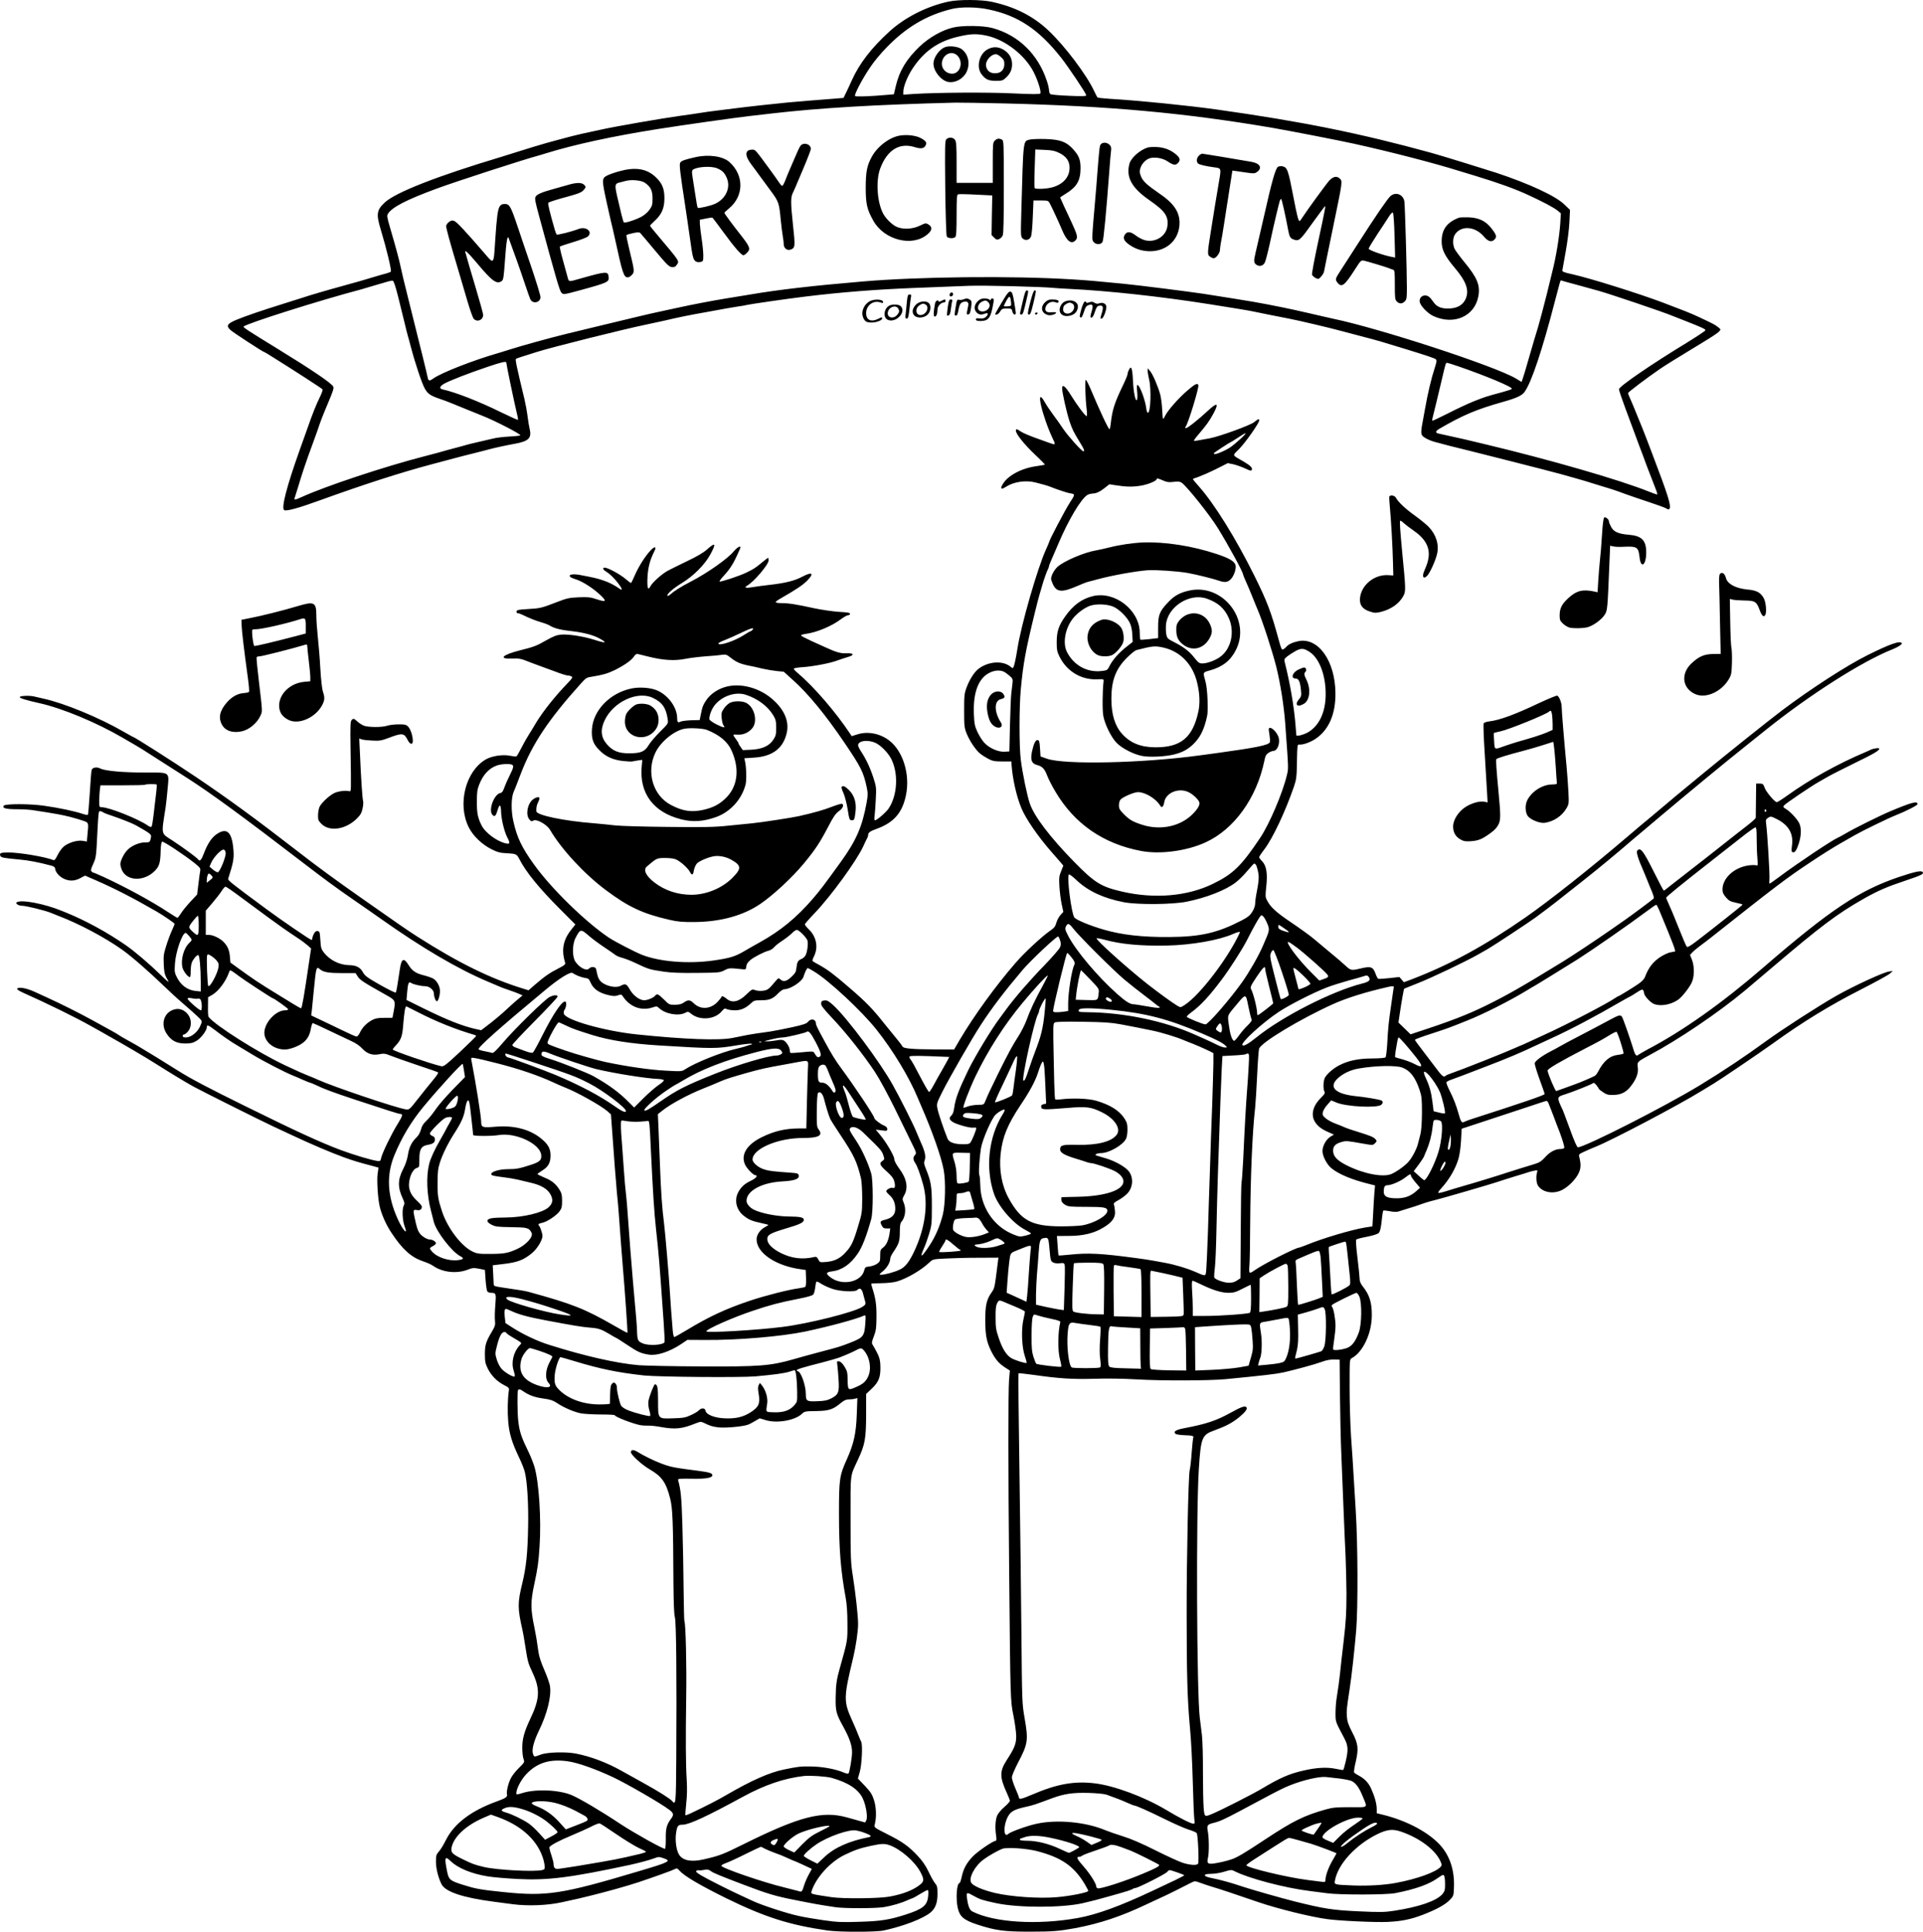 <?xml version="1.0" encoding="UTF-8"?>
<svg xmlns="http://www.w3.org/2000/svg" version="1.0" viewBox="0 0 1913.212 1921.331" preserveAspectRatio="xMidYMid meet">
  <g transform="translate(-48.277,1992.882) scale(0.1,-0.1)" fill="#000000" stroke="none">
    <path d="M9920 19913 c-215 -46 -437 -158 -591 -300 -180 -165 -295 -315 -371 -482 -21 -47 -48 -106 -61 -131 l-22 -45 -85 -7 c-231 -18 -355 -28 -455 -37 -119 -11 -437 -46 -550 -61 -38 -5 -110 -14 -160 -20 -49 -5 -130 -17 -180 -25 -49 -8 -139 -21 -200 -29 -174 -24 -637 -104 -790 -138 -77 -17 -158 -34 -180 -39 -43 -9 -154 -37 -247 -63 -32 -9 -82 -22 -110 -30 -67 -19 -156 -46 -283 -86 -55 -17 -127 -40 -160 -50 -644 -193 -1054 -354 -1163 -454 -82 -76 -88 -116 -41 -271 56 -185 110 -408 100 -418 -4 -4 -24 -12 -42 -17 -19 -5 -63 -17 -99 -28 -93 -29 -216 -64 -355 -102 -123 -33 -330 -94 -375 -110 -14 -5 -99 -32 -190 -60 -228 -71 -385 -125 -477 -163 -93 -39 -104 -61 -52 -105 31 -26 316 -212 325 -212 3 0 21 -11 42 -23 20 -13 66 -42 102 -64 162 -101 436 -278 442 -287 3 -5 -8 -39 -26 -75 -35 -70 -76 -172 -124 -311 -17 -47 -50 -141 -75 -210 -132 -369 -188 -586 -157 -605 21 -13 143 20 354 97 443 160 811 279 1126 362 74 19 169 45 210 56 41 11 129 34 195 50 66 17 136 34 155 40 60 16 161 38 255 55 141 26 170 57 146 154 -5 20 -14 75 -20 123 -6 48 -20 122 -30 165 -79 327 -93 395 -85 402 5 4 43 18 84 30 41 13 100 31 130 41 150 47 860 225 1080 270 58 12 141 30 185 40 138 33 253 56 440 89 66 12 145 26 175 32 30 5 84 14 120 20 36 5 72 11 80 14 24 7 410 63 585 84 360 44 706 71 1090 86 171 7 332 13 540 21 142 6 747 -10 842 -21 15 -2 87 -6 158 -10 380 -18 911 -76 1385 -151 241 -38 412 -66 445 -74 35 -8 235 -48 350 -70 90 -17 414 -93 533 -126 70 -19 172 -46 227 -60 96 -24 192 -52 395 -115 224 -69 296 -93 308 -104 11 -10 8 -26 -11 -86 -33 -99 -69 -251 -97 -409 -6 -36 -15 -85 -20 -110 -19 -96 -21 -129 -10 -149 11 -22 74 -54 136 -70 22 -5 57 -15 79 -21 22 -6 51 -14 65 -17 107 -25 1007 -253 1095 -278 28 -8 100 -28 160 -45 61 -17 121 -35 135 -40 14 -5 59 -19 100 -31 102 -30 141 -42 240 -79 47 -17 158 -56 248 -85 90 -30 170 -59 178 -66 11 -9 18 -9 26 -1 22 22 -15 139 -169 542 -14 36 -39 101 -55 145 -17 44 -36 94 -43 110 -7 17 -32 77 -55 135 -23 58 -53 129 -66 158 -13 29 -24 56 -24 61 0 9 196 157 315 238 61 42 160 103 425 264 80 48 155 97 165 109 20 22 20 22 -10 46 -30 24 -52 35 -200 104 -78 36 -126 55 -345 138 -238 90 -725 243 -900 282 -90 20 -105 26 -103 41 1 8 16 91 33 184 17 94 34 225 37 293 l6 123 -55 53 c-87 85 -347 206 -678 316 -88 29 -574 179 -645 198 -713 196 -1287 312 -2140 432 -288 40 -772 89 -1062 106 -61 4 -115 10 -120 13 -4 3 -19 31 -33 61 -73 160 -294 454 -459 608 -150 141 -330 232 -557 282 -107 24 -332 25 -434 3z m398 -78 c293 -61 499 -198 721 -479 75 -95 251 -358 251 -375 0 -9 -38 -11 -172 -5 -95 4 -179 11 -185 17 -7 5 -13 22 -13 37 0 14 -9 56 -21 91 -87 267 -282 457 -539 528 -91 26 -300 29 -395 6 -110 -26 -235 -97 -331 -187 -133 -127 -204 -244 -240 -400 l-18 -77 -70 -6 c-170 -15 -307 -20 -316 -11 -11 11 69 166 150 285 33 51 104 137 158 192 197 205 400 326 652 388 93 23 250 21 368 -4z m-23 -260 c188 -39 390 -197 475 -370 43 -87 75 -194 62 -207 -7 -7 -90 -7 -274 2 -251 12 -746 9 -990 -6 l-98 -7 0 30 c0 51 42 155 94 233 110 165 245 262 431 309 137 34 198 37 300 16z m180 -675 c1042 -25 1796 -94 2675 -244 167 -29 651 -123 800 -156 368 -81 810 -196 1045 -270 33 -10 107 -33 165 -50 235 -72 392 -128 530 -192 136 -62 252 -124 287 -152 l35 -29 -6 -101 c-9 -132 -41 -327 -76 -466 -5 -19 -32 -129 -60 -245 -29 -115 -67 -259 -85 -320 -19 -60 -59 -195 -89 -300 -29 -104 -59 -202 -65 -217 l-10 -28 -58 35 c-211 124 -1355 498 -1818 594 -22 5 -130 29 -240 55 -110 25 -222 50 -250 55 -269 54 -269 54 -795 137 -146 22 -627 83 -795 100 -309 30 -354 34 -515 44 -597 37 -1527 27 -2085 -21 -494 -42 -834 -81 -1115 -129 -63 -11 -173 -29 -245 -40 -145 -24 -334 -60 -470 -90 -49 -11 -133 -29 -185 -40 -117 -25 -220 -50 -610 -144 -80 -19 -219 -53 -310 -75 -159 -38 -465 -123 -580 -160 -30 -10 -75 -24 -100 -31 -256 -73 -580 -200 -658 -257 -37 -27 -47 -25 -55 14 -9 46 -41 175 -199 808 -44 176 -51 206 -67 280 -15 73 -50 204 -106 394 -33 114 -35 125 -21 146 43 65 186 138 481 247 195 72 871 291 1010 328 17 5 53 15 80 24 285 88 663 170 1110 241 253 40 784 115 910 129 77 9 178 20 225 26 485 56 1034 88 1830 108 36 1 254 -3 485 -8z m-6028 -1935 c23 -94 52 -210 64 -260 11 -49 25 -101 29 -115 4 -14 18 -63 30 -110 40 -155 110 -364 138 -414 30 -54 55 -72 152 -105 36 -12 76 -27 90 -33 14 -6 34 -14 45 -18 11 -4 70 -28 130 -53 61 -25 134 -55 163 -66 117 -46 372 -177 372 -192 0 -3 -48 -9 -107 -12 -60 -3 -135 -12 -168 -21 -33 -8 -103 -24 -155 -36 -52 -12 -106 -25 -120 -30 -14 -4 -63 -18 -110 -30 -47 -12 -96 -26 -110 -30 -27 -8 -55 -16 -190 -51 -389 -100 -983 -297 -1218 -405 -61 -28 -76 -30 -68 -9 3 8 17 54 32 102 14 49 41 133 59 188 33 98 43 126 105 295 17 47 43 118 56 159 14 41 52 135 84 210 44 103 56 140 49 154 -20 36 -205 162 -544 370 -316 194 -356 220 -348 228 31 31 758 261 1168 369 17 5 77 23 135 40 143 43 163 48 180 47 10 -2 27 -52 57 -172z m11603 164 c19 -6 69 -19 110 -30 41 -11 89 -24 105 -29 17 -5 71 -20 120 -33 118 -33 644 -211 730 -247 11 -4 72 -29 135 -53 172 -68 200 -81 200 -93 0 -6 -80 -59 -177 -119 -362 -220 -683 -440 -683 -468 0 -11 30 -99 66 -196 36 -97 74 -198 84 -226 10 -27 32 -86 48 -130 17 -44 54 -142 82 -219 29 -76 65 -169 80 -207 16 -38 25 -69 20 -69 -5 0 -44 14 -87 31 -292 117 -983 316 -1623 469 -96 23 -191 46 -210 50 -19 5 -80 18 -135 30 -55 12 -110 24 -122 27 -32 7 -28 25 10 47 236 137 367 192 631 267 136 38 191 63 217 100 70 98 177 419 305 914 46 175 51 195 56 195 2 0 19 -5 38 -11z m-10530 -807 c0 -16 82 -411 101 -486 11 -43 18 -80 15 -83 -2 -3 -78 31 -168 75 -217 107 -454 200 -580 227 -39 9 -33 31 17 59 52 29 244 104 426 165 141 48 189 59 189 43z m9469 -36 c282 -97 551 -210 535 -225 -5 -6 -45 -19 -89 -31 -173 -47 -174 -47 -295 -95 -52 -21 -164 -73 -249 -117 -85 -43 -156 -76 -158 -74 -3 2 0 21 6 43 10 39 50 202 96 398 31 132 32 135 45 135 5 0 54 -15 109 -34z M9895 19463 c-61 -16 -125 -102 -125 -168 0 -74 76 -168 146 -181 70 -13 150 30 183 99 39 82 18 179 -50 228 -32 23 -110 34 -154 22z m119 -94 c55 -65 19 -173 -58 -173 -77 0 -125 76 -92 146 31 65 107 79 150 27z M10303 19435 c-79 -48 -108 -173 -56 -243 40 -53 69 -67 143 -67 63 0 71 3 100 30 45 42 62 81 62 136 0 61 -30 111 -86 144 -55 32 -108 32 -163 0z m139 -74 c27 -24 33 -36 33 -69 0 -58 -34 -92 -92 -92 -48 0 -78 22 -89 67 -13 51 44 122 98 123 10 0 32 -13 50 -29z M9440 18581 c-104 -15 -227 -107 -284 -212 -48 -87 -60 -151 -60 -309 0 -159 13 -216 76 -327 108 -193 389 -263 538 -135 48 40 51 74 9 99 -25 15 -29 14 -85 -13 -76 -37 -177 -40 -239 -7 -41 22 -89 69 -118 114 -66 107 -84 332 -38 459 69 187 192 264 346 215 60 -18 90 -14 106 16 15 29 6 44 -43 72 -47 27 -133 39 -208 28z M9898 18544 c-14 -14 -15 -64 -11 -483 3 -256 10 -474 15 -483 10 -21 67 -25 86 -6 9 9 12 71 12 215 0 167 3 205 14 209 8 3 88 2 178 -3 l163 -8 -4 -197 -3 -197 25 -25 c22 -22 29 -24 50 -15 14 6 30 22 36 36 8 16 11 168 11 483 0 444 -1 460 -19 470 -29 15 -49 12 -71 -10 -19 -19 -20 -33 -20 -220 l0 -200 -180 0 -180 0 0 203 c0 167 -3 206 -16 225 -18 26 -62 29 -86 6z M10731 18541 c-71 -19 -66 24 -87 -716 -7 -246 -6 -250 14 -269 29 -25 69 -14 83 22 6 15 14 101 17 192 l7 165 73 0 c68 0 74 -2 87 -25 18 -32 96 -199 125 -270 47 -112 93 -146 135 -100 23 26 17 52 -40 175 -60 127 -115 247 -115 250 0 1 27 19 59 39 106 65 143 128 144 246 1 90 -15 130 -75 196 -67 73 -127 95 -273 100 -66 2 -135 -1 -154 -5z m292 -134 c69 -35 101 -80 101 -147 0 -93 -65 -166 -174 -195 -61 -16 -166 -20 -174 -6 -3 5 -3 93 1 196 l6 187 92 -4 c74 -3 102 -9 148 -31z M11437 18496 c-15 -15 -16 -29 -38 -306 -5 -74 -14 -180 -19 -235 -5 -55 -15 -171 -22 -257 -11 -149 -11 -158 7 -178 25 -27 71 -26 87 3 11 20 37 294 68 712 5 77 13 161 16 187 5 38 2 50 -15 67 -24 24 -63 27 -84 7z M8445 18476 c-9 -13 -32 -62 -51 -108 -19 -45 -43 -101 -53 -123 -10 -22 -29 -68 -42 -102 -13 -35 -28 -63 -34 -63 -5 0 -21 17 -34 38 -13 20 -56 80 -94 132 -146 199 -139 190 -172 190 -73 0 -75 -59 -5 -150 15 -19 51 -69 81 -110 31 -41 83 -113 117 -159 71 -97 77 -113 92 -276 7 -66 16 -142 21 -168 5 -26 9 -61 9 -76 0 -40 33 -67 67 -55 48 17 49 27 24 257 -22 203 -22 265 -1 306 10 19 19 39 109 253 39 92 71 176 71 186 0 50 -78 70 -105 28z M11900 18461 c-78 -25 -164 -102 -180 -160 -37 -134 22 -241 198 -363 157 -109 192 -160 179 -260 -13 -100 -122 -166 -225 -138 -23 6 -62 26 -87 45 -54 42 -88 45 -111 10 -22 -34 -9 -64 48 -103 60 -41 128 -62 202 -62 157 0 275 100 292 247 14 127 -42 220 -193 323 -129 89 -170 126 -189 176 -15 39 -15 50 -4 85 15 44 57 85 96 95 53 13 128 -1 176 -34 53 -36 78 -40 101 -14 24 26 21 47 -10 76 -54 50 -119 77 -196 82 -40 2 -83 0 -97 -5z M12410 18380 c-23 -23 -26 -62 -7 -78 14 -12 76 -26 157 -37 75 -10 74 -6 50 -146 -12 -68 -30 -176 -40 -239 -10 -63 -28 -176 -40 -250 -36 -224 -36 -235 -9 -254 13 -9 29 -16 37 -16 22 0 62 51 62 81 0 15 5 49 10 76 6 26 21 118 34 203 14 85 37 235 52 334 l28 178 46 -6 c25 -3 74 -10 110 -16 57 -8 68 -7 90 9 54 39 28 86 -56 100 -159 28 -481 81 -491 81 -7 0 -22 -9 -33 -20z M7400 18365 c-108 -24 -140 -36 -150 -55 -10 -19 -2 -92 51 -435 5 -33 14 -94 20 -135 44 -312 49 -343 60 -377 11 -35 37 -48 75 -39 22 6 24 11 24 64 0 32 -7 105 -16 163 -9 57 -17 124 -18 148 l-1 44 60 12 c33 7 63 11 66 9 3 -2 53 -68 110 -146 107 -147 178 -228 198 -228 7 0 23 11 37 26 36 35 27 59 -54 163 -97 123 -172 225 -172 233 0 4 20 23 45 43 150 124 152 330 5 462 -65 58 -207 79 -340 48z m217 -110 c50 -21 72 -42 94 -90 46 -99 -5 -214 -116 -264 -44 -20 -163 -47 -170 -39 -5 5 -12 46 -36 203 -6 39 -14 91 -18 117 -5 32 -4 51 3 57 41 32 182 41 243 16z M13198 18270 c-25 -15 -62 -146 -138 -485 -40 -176 -55 -240 -85 -368 -21 -87 -19 -104 10 -123 33 -21 71 -7 85 32 9 23 37 135 60 244 21 100 80 349 86 363 3 9 9 17 13 17 6 0 41 -155 71 -315 11 -59 20 -75 47 -86 59 -22 65 -18 188 154 65 89 122 167 127 172 13 14 7 -17 -68 -366 -35 -163 -61 -304 -58 -313 4 -9 19 -23 35 -32 28 -14 31 -13 54 12 14 15 27 37 30 48 4 26 33 163 91 446 95 458 95 457 66 483 -30 28 -64 21 -104 -20 -30 -33 -221 -295 -273 -375 -9 -16 -20 -28 -24 -28 -10 0 -27 67 -56 220 -57 296 -64 314 -115 325 -14 2 -33 0 -42 -5z M6643 18225 c-46 -12 -100 -32 -120 -42 -54 -28 -54 -41 -3 -273 4 -19 13 -60 20 -90 7 -30 16 -72 21 -92 5 -21 13 -55 18 -75 5 -21 14 -63 21 -93 78 -359 89 -390 130 -390 9 0 27 11 40 25 27 29 26 40 -25 248 -19 77 -32 143 -30 147 2 4 32 13 65 20 47 10 64 10 73 1 6 -6 73 -85 147 -174 116 -139 140 -162 167 -165 23 -2 35 3 47 20 30 42 38 28 -191 300 -40 47 -73 88 -73 92 0 3 21 25 46 48 70 64 97 126 97 223 1 99 -23 155 -94 219 -88 79 -200 95 -356 51z m256 -114 c58 -41 76 -79 76 -156 0 -62 -4 -75 -30 -112 -16 -23 -51 -54 -77 -68 -58 -32 -169 -68 -179 -58 -7 8 -34 117 -69 272 -22 102 -19 114 28 125 15 4 43 11 62 16 59 15 155 5 189 -19z M6135 18090 c-33 -9 -98 -28 -145 -41 -111 -30 -166 -53 -178 -76 -11 -19 -5 -48 37 -203 170 -627 202 -735 220 -753 19 -20 20 -20 193 27 270 74 282 80 276 132 -6 56 -23 55 -278 -17 -128 -36 -116 -38 -133 23 -8 29 -29 106 -47 171 -18 64 -30 120 -27 124 4 3 64 23 133 44 70 21 135 46 145 55 53 48 -17 105 -93 75 -67 -26 -210 -62 -217 -55 -4 5 -13 27 -19 49 -51 177 -71 260 -64 267 8 8 86 33 202 64 103 28 135 42 154 68 19 25 19 26 1 46 -23 25 -76 25 -160 0z M14316 17978 c-31 -29 -144 -193 -320 -468 -76 -118 -153 -237 -171 -265 -58 -89 -60 -94 -38 -124 43 -57 71 -37 177 129 57 89 60 92 90 86 32 -7 217 -62 251 -76 11 -5 28 -11 38 -14 15 -5 17 -21 17 -151 0 -132 2 -147 20 -165 26 -26 54 -25 80 2 18 19 20 35 20 132 0 168 -19 827 -25 862 -12 70 -87 98 -139 52z m41 -393 l6 -218 -35 7 c-81 15 -228 67 -228 81 0 8 40 74 88 147 49 73 101 153 116 177 18 28 31 40 37 34 6 -6 13 -108 16 -228z M5454 17875 c-19 -29 -29 -106 -44 -332 -17 -256 -9 -247 -116 -123 -174 202 -267 302 -292 311 -20 8 -31 6 -51 -9 -15 -10 -27 -28 -29 -39 -3 -19 31 -142 127 -463 22 -74 60 -204 85 -289 25 -85 53 -163 62 -173 35 -37 93 -13 94 39 0 12 -36 141 -79 285 -43 145 -82 275 -85 290 -3 14 -9 33 -12 42 -15 40 22 7 109 -96 156 -187 202 -221 252 -184 16 11 20 39 32 207 13 188 24 253 37 219 49 -132 118 -325 157 -443 27 -82 54 -157 59 -167 26 -48 100 -30 100 24 0 17 -39 144 -85 281 -47 138 -111 325 -141 416 -69 206 -82 229 -129 229 -26 0 -39 -6 -51 -25z M15000 17764 c-122 -45 -175 -118 -174 -239 0 -80 33 -145 130 -260 115 -136 145 -222 110 -306 -27 -66 -88 -99 -178 -99 -70 0 -113 19 -144 65 -35 50 -54 65 -83 65 -36 0 -60 -30 -53 -65 7 -39 80 -115 136 -140 204 -94 411 -2 447 197 20 110 -11 185 -140 341 -46 56 -90 116 -98 134 -20 48 -16 110 8 144 63 88 200 76 285 -25 43 -51 78 -60 108 -27 23 25 16 47 -35 111 -56 71 -122 103 -224 107 -44 1 -87 0 -95 -3z M10661 16943 c-12 -54 -25 -108 -28 -120 -4 -17 -1 -23 11 -23 16 0 21 15 54 158 18 76 18 82 2 82 -13 0 -21 -21 -39 -97z M10732 16920 c-27 -109 -28 -120 -12 -120 14 0 22 22 44 113 30 130 30 127 12 127 -9 0 -23 -39 -44 -120z M10469 16953 c-99 -166 -93 -153 -72 -153 10 0 27 14 36 30 16 27 23 30 67 30 46 0 49 -2 55 -30 7 -32 35 -42 34 -12 0 9 -8 60 -17 112 -14 81 -20 95 -37 98 -15 2 -30 -15 -66 -75z m73 -34 c3 -33 2 -34 -34 -37 -21 -2 -38 0 -38 3 0 4 12 29 27 56 30 52 37 49 45 -22z M9937 17013 c-4 -3 -7 -12 -7 -20 0 -17 26 -17 33 1 8 21 -11 35 -26 19z M9506 16933 c-3 -38 -9 -92 -12 -120 -6 -44 -4 -53 9 -53 16 0 20 17 32 130 3 30 8 67 11 83 5 22 2 27 -14 27 -16 0 -20 -10 -26 -67z M10065 16950 c-11 -4 -29 -6 -41 -3 -19 4 -22 -2 -32 -66 -15 -88 -15 -91 3 -91 9 0 16 14 20 38 12 67 21 87 47 96 40 14 61 1 54 -34 -3 -16 -9 -44 -12 -61 -5 -26 -3 -30 13 -27 14 2 20 17 27 67 8 57 7 65 -9 77 -21 16 -40 17 -70 4z M10209 16931 c-35 -35 -39 -81 -9 -111 22 -22 46 -25 84 -10 32 12 36 -8 6 -35 -13 -12 -31 -16 -60 -13 -32 3 -40 1 -38 -12 3 -11 16 -15 51 -14 67 1 92 28 112 122 19 91 19 102 0 102 -8 0 -15 -5 -15 -12 0 -9 -3 -9 -12 0 -7 7 -29 12 -51 12 -29 0 -46 -7 -68 -29z m105 -7 c22 -22 20 -50 -6 -74 -26 -24 -70 -26 -88 -4 -18 21 -2 65 30 81 33 17 45 16 64 -3z M9133 16931 c-38 -24 -60 -56 -69 -99 -8 -37 11 -89 37 -102 44 -24 159 1 159 34 0 11 -8 10 -37 -5 -73 -37 -123 -15 -123 55 0 77 72 131 141 107 26 -9 30 -8 27 7 -5 26 -94 28 -135 3z M9848 16936 c-16 -8 -28 -11 -28 -5 0 22 -29 6 -34 -18 -17 -89 -18 -133 -3 -133 16 0 27 29 27 72 0 30 34 68 62 68 10 0 18 7 18 15 0 19 -8 19 -42 1z M9912 16873 c-6 -43 -9 -79 -7 -82 2 -2 10 -1 18 2 9 3 17 28 21 67 4 34 10 68 13 76 3 9 -2 14 -14 14 -17 0 -21 -11 -31 -77z M10879 16921 c-49 -49 -34 -109 31 -126 28 -7 80 9 80 24 0 4 -19 6 -43 4 -53 -6 -74 12 -60 54 13 38 58 59 94 46 21 -8 29 -8 33 2 6 17 -15 25 -66 25 -30 0 -46 -7 -69 -29z M11068 16925 c-15 -9 -31 -30 -38 -50 -21 -65 29 -105 105 -84 40 11 63 36 71 76 12 62 -68 95 -138 58z m83 -15 c25 -14 25 -54 -1 -80 -35 -35 -90 -23 -90 19 0 31 8 44 35 59 25 14 32 14 56 2z M9600 16903 c-41 -38 -49 -84 -20 -113 31 -31 104 -24 137 15 27 31 31 86 7 109 -26 26 -89 20 -124 -11z m91 -3 c35 -19 18 -83 -27 -100 -36 -14 -64 3 -64 39 0 32 27 60 68 70 2 1 12 -4 23 -9z M11242 16858 c-11 -39 -19 -75 -16 -80 12 -19 24 -4 41 49 14 46 24 60 46 67 41 15 49 -1 32 -58 -18 -61 -18 -66 -1 -66 8 0 22 24 32 58 15 46 24 58 43 60 38 6 44 -10 27 -69 -19 -64 -19 -59 -2 -59 15 0 46 78 46 117 0 30 -36 48 -70 35 -18 -7 -31 -5 -47 5 -18 12 -29 13 -53 5 -18 -7 -30 -7 -30 -1 0 5 -6 9 -13 9 -8 0 -22 -29 -35 -72z M9324 16885 c-50 -34 -55 -116 -9 -137 80 -36 189 77 129 136 -20 20 -93 21 -120 1z m98 -30 c10 -22 8 -30 -9 -53 -42 -56 -117 -31 -94 32 19 50 84 63 103 21z M10780 16810 c0 -5 4 -10 9 -10 6 0 13 5 16 10 3 6 -1 10 -9 10 -9 0 -16 -4 -16 -10z M11712 16245 c-7 -14 -12 -33 -12 -41 0 -9 -24 -66 -54 -127 -76 -160 -97 -226 -112 -359 -3 -32 -9 -58 -13 -58 -11 0 -101 193 -187 398 -21 50 -43 92 -49 92 -10 0 -4 -190 10 -302 4 -33 3 -58 -2 -58 -13 0 -96 111 -157 210 -55 89 -86 112 -86 66 0 -42 46 -245 74 -329 28 -81 37 -100 104 -210 42 -68 49 -87 33 -87 -16 0 -149 148 -199 221 -27 41 -73 106 -102 144 -29 39 -66 94 -82 123 -101 177 -27 -144 88 -382 8 -16 12 -32 9 -35 -3 -3 -27 3 -53 13 -26 10 -92 34 -147 53 -55 20 -116 46 -135 59 -41 28 -50 30 -50 8 0 -31 82 -134 186 -233 59 -55 105 -103 103 -104 -2 -2 -40 -8 -85 -15 -146 -20 -281 -91 -333 -176 -30 -48 -19 -61 27 -31 79 52 198 70 297 45 73 -19 120 -32 140 -40 63 -26 174 -63 200 -67 57 -9 57 -9 -1 -98 -46 -72 -204 -372 -204 -389 0 -3 -13 -34 -29 -69 -85 -184 -250 -756 -286 -992 -13 -81 -27 -149 -35 -171 -10 -25 -12 -25 -28 -11 -74 67 -220 61 -322 -15 -42 -30 -92 -109 -121 -188 -22 -59 -24 -81 -24 -230 0 -150 2 -170 24 -225 29 -73 89 -163 132 -199 17 -15 55 -39 83 -54 44 -23 63 -27 141 -27 l90 0 2 -35 c10 -140 50 -317 98 -430 44 -106 162 -277 294 -429 31 -35 71 -81 90 -103 l33 -39 -22 -55 c-20 -49 -22 -67 -17 -152 3 -53 13 -132 22 -175 l17 -78 -30 -33 c-16 -18 -34 -53 -40 -77 -10 -36 -21 -50 -65 -80 -79 -55 -253 -216 -339 -316 -201 -231 -415 -527 -559 -770 l-54 -93 -195 1 c-220 1 -312 9 -318 29 -3 7 -28 40 -56 74 -28 34 -87 106 -131 161 -108 137 -177 208 -335 344 -157 136 -222 185 -305 231 -33 18 -63 35 -67 39 -5 4 1 24 12 45 46 92 27 195 -50 271 -22 21 -40 44 -40 50 0 5 45 57 101 115 160 168 410 512 478 656 17 38 36 77 41 86 6 10 10 23 10 30 0 26 18 39 85 63 170 62 255 159 291 334 43 205 -28 439 -167 545 -93 71 -216 94 -321 59 l-52 -16 -15 23 c-140 212 -362 470 -518 601 -24 20 -43 40 -43 46 0 6 39 13 88 16 105 7 278 40 347 67 28 10 73 25 100 33 72 20 66 41 -11 38 -60 -2 -99 9 -213 61 -25 11 -89 40 -141 64 -52 24 -96 47 -98 52 -1 5 19 12 47 16 108 14 259 77 350 146 29 22 62 40 72 40 10 0 19 6 19 13 0 11 -27 16 -110 20 -60 4 -171 20 -247 36 -178 39 -254 51 -325 51 -32 0 -58 4 -58 10 0 5 21 21 48 36 156 89 222 134 265 177 72 74 51 92 -46 41 -78 -42 -172 -65 -332 -83 -55 -6 -128 -16 -163 -22 -66 -12 -91 -6 -57 14 67 37 215 211 215 253 0 13 -3 24 -6 24 -3 0 -31 -21 -62 -47 -61 -51 -80 -64 -155 -100 -63 -31 -258 -96 -265 -88 -3 3 10 22 29 43 63 67 99 119 139 205 22 47 40 88 40 91 0 20 -34 0 -67 -39 -60 -73 -259 -213 -422 -298 -101 -52 -171 -96 -208 -130 -13 -11 -26 -17 -30 -14 -12 13 58 75 146 128 113 69 225 181 279 280 63 114 54 129 -31 53 -34 -31 -100 -70 -197 -116 -80 -39 -165 -80 -188 -93 -58 -29 -158 -118 -178 -157 -25 -49 -35 -16 -29 96 6 96 26 171 69 254 24 47 1 50 -40 5 -55 -59 -118 -160 -155 -245 -18 -43 -36 -78 -39 -78 -3 0 -30 20 -59 45 -53 43 -157 100 -195 107 -30 5 -29 -16 1 -34 42 -26 86 -68 126 -121 42 -55 48 -77 14 -54 -51 37 -110 66 -169 85 -60 20 -89 26 -224 52 -108 21 -145 -13 -46 -42 68 -20 182 -93 253 -163 62 -60 51 -67 -47 -35 -57 19 -82 22 -173 18 -95 -4 -118 -9 -216 -47 -153 -59 -166 -63 -290 -70 -94 -5 -110 -9 -113 -23 -2 -11 3 -18 11 -18 8 0 27 -6 43 -14 78 -38 135 -60 193 -77 35 -10 73 -25 85 -33 41 -26 110 -44 219 -55 114 -13 215 -39 275 -73 82 -45 64 -50 -51 -13 -106 34 -259 58 -330 52 -46 -4 -77 -16 -148 -56 -97 -56 -127 -67 -264 -101 -174 -44 -218 -87 -81 -81 70 3 95 -2 161 -29 11 -5 52 -20 90 -34 39 -14 118 -43 177 -65 59 -23 118 -41 130 -41 13 0 30 -5 38 -10 12 -8 5 -20 -41 -67 -123 -128 -238 -272 -308 -385 -22 -38 -59 -98 -82 -135 -23 -36 -56 -97 -75 -134 -19 -37 -38 -70 -43 -73 -4 -3 -34 0 -65 6 -71 15 -182 -2 -241 -37 -200 -117 -283 -443 -170 -672 43 -88 134 -175 232 -223 57 -28 82 -35 153 -38 89 -5 94 -8 122 -62 64 -125 197 -288 403 -494 l152 -152 -37 -47 c-85 -105 -104 -205 -65 -332 5 -18 -5 -27 -70 -60 -83 -42 -135 -78 -232 -162 l-62 -54 -48 15 c-330 101 -647 257 -1058 519 -103 66 -181 120 -540 372 -269 188 -465 332 -650 476 -409 317 -698 528 -1010 738 -247 166 -617 401 -630 401 -2 0 -43 23 -92 51 -240 139 -589 283 -793 328 -30 7 -73 17 -95 22 -48 12 -145 8 -146 -6 0 -11 70 -32 196 -60 225 -50 564 -190 830 -345 50 -29 104 -61 122 -71 18 -10 49 -29 70 -42 44 -28 364 -233 457 -292 232 -149 556 -386 1146 -839 206 -158 335 -253 495 -363 72 -49 193 -134 270 -188 417 -295 770 -502 1070 -629 50 -21 104 -44 120 -51 17 -8 59 -23 95 -35 36 -12 80 -28 99 -37 l33 -15 -38 -31 c-22 -17 -68 -59 -104 -92 -70 -66 -147 -130 -223 -187 l-47 -36 -63 14 c-130 30 -280 90 -506 201 l-174 86 7 81 c7 85 16 106 38 89 18 -14 99 -33 141 -33 42 0 87 -38 87 -74 0 -32 17 -76 29 -76 14 0 31 57 31 103 0 44 -28 97 -64 121 -14 8 -53 23 -89 32 -87 21 -122 45 -159 104 -48 77 -71 67 -87 -40 -6 -41 -16 -109 -23 -150 -6 -41 -14 -79 -18 -83 -4 -5 -74 30 -156 76 -125 71 -152 91 -169 123 -27 51 -67 72 -137 73 -99 2 -195 50 -255 128 -24 31 -29 48 -33 122 -5 79 -7 86 -27 89 -16 2 -26 -5 -37 -27 -9 -16 -16 -37 -16 -46 0 -8 -4 -15 -8 -15 -12 0 -308 202 -448 306 -355 262 -386 287 -381 303 50 156 58 198 53 276 -13 186 -63 237 -165 169 -51 -33 -93 -96 -129 -191 -25 -68 -42 -87 -57 -63 -10 16 -151 120 -257 189 -117 76 -111 50 -68 326 5 33 14 116 20 184 16 178 32 166 -226 166 -221 0 -398 16 -445 41 -33 17 -75 10 -84 -14 -4 -10 -12 -113 -19 -230 -7 -117 -16 -215 -19 -218 -3 -3 -25 1 -49 9 -83 28 -234 60 -388 82 -141 20 -383 20 -399 1 -21 -25 20 -36 130 -36 56 0 129 -4 163 -10 223 -34 281 -45 366 -66 52 -14 114 -32 138 -41 47 -18 47 -17 35 -136 l-6 -68 -43 7 c-54 8 -139 -18 -186 -56 -19 -15 -46 -54 -62 -85 -21 -44 -31 -55 -44 -50 -86 33 -330 74 -444 75 -78 0 -93 -6 -82 -33 6 -18 34 -23 189 -37 97 -9 190 -27 318 -61 24 -6 37 -16 38 -27 1 -33 36 -76 79 -99 57 -30 113 -30 172 2 l47 25 108 -47 c190 -83 371 -176 605 -311 66 -38 178 -115 178 -122 0 -4 -13 -36 -29 -71 -16 -35 -41 -103 -56 -152 -24 -75 -27 -100 -23 -180 3 -73 9 -101 26 -131 12 -20 22 -40 22 -44 0 -3 -33 25 -72 64 -119 116 -265 240 -351 300 -189 131 -405 248 -594 325 -13 5 -33 13 -45 18 -168 70 -402 115 -448 86 -19 -12 16 -35 52 -35 40 0 229 -47 283 -69 11 -5 47 -19 80 -32 200 -76 458 -212 633 -336 94 -67 264 -215 427 -372 55 -53 116 -109 135 -125 64 -54 195 -171 212 -190 23 -24 23 -30 -3 -84 -27 -55 -90 -102 -136 -102 -23 0 -33 5 -33 15 0 8 6 15 14 15 8 0 26 14 40 31 36 43 37 118 0 166 -36 47 -85 66 -136 52 -103 -27 -141 -146 -77 -242 45 -69 99 -97 184 -97 55 0 77 5 112 26 45 26 103 103 103 136 0 28 15 22 83 -30 69 -54 166 -120 218 -150 19 -11 87 -52 153 -92 110 -67 326 -178 406 -210 19 -7 63 -26 98 -42 34 -15 66 -28 70 -28 5 0 33 -12 63 -26 71 -35 175 -73 389 -144 331 -109 428 -140 444 -140 30 0 25 -20 -26 -102 -60 -96 -153 -288 -163 -336 -6 -31 -10 -34 -39 -30 -62 9 -233 60 -365 109 -202 76 -446 188 -946 435 -376 185 -545 274 -673 355 -113 72 -350 217 -404 248 -21 11 -54 30 -73 41 -19 11 -52 29 -73 41 -20 12 -41 25 -47 29 -11 8 -18 13 -250 140 -133 73 -323 168 -455 228 -25 11 -81 37 -125 57 -80 37 -164 51 -172 29 -2 -5 20 -21 49 -34 262 -117 532 -250 681 -334 73 -40 149 -83 169 -95 185 -104 367 -211 483 -284 134 -85 289 -179 370 -224 72 -40 678 -343 790 -395 44 -20 132 -61 195 -91 178 -84 392 -175 514 -219 106 -38 148 -50 281 -85 33 -9 61 -16 62 -17 2 -1 -2 -28 -7 -59 -10 -63 2 -258 22 -335 19 -78 65 -180 114 -253 111 -168 197 -245 317 -286 38 -12 81 -32 97 -43 92 -66 233 -82 342 -41 52 20 63 21 116 11 l59 -12 7 -101 c4 -56 12 -107 18 -114 6 -7 22 -13 37 -13 49 0 51 -7 42 -119 -5 -56 -7 -126 -4 -155 5 -45 1 -58 -27 -106 -63 -105 -73 -139 -73 -230 0 -73 4 -93 28 -142 35 -71 93 -130 162 -165 49 -25 53 -29 48 -58 -12 -78 -14 -210 -6 -305 10 -119 36 -206 105 -351 26 -53 53 -121 60 -150 24 -93 38 -324 33 -549 -5 -263 -19 -397 -58 -559 -48 -194 -47 -250 1 -461 6 -25 19 -99 29 -165 25 -157 27 -166 71 -260 79 -168 74 -263 -24 -468 -57 -121 -77 -194 -77 -280 0 -43 5 -93 12 -112 12 -33 12 -34 -47 -92 -33 -32 -70 -80 -82 -107 -25 -53 -42 -128 -35 -155 6 -24 -12 -37 -103 -70 -252 -91 -421 -219 -503 -380 -23 -47 -55 -100 -72 -118 -26 -30 -29 -41 -29 -102 0 -66 24 -161 56 -224 39 -75 213 -133 519 -173 66 -9 152 -20 190 -25 152 -20 347 -12 490 20 22 5 65 14 95 21 51 11 70 15 168 39 168 41 373 98 498 139 169 57 337 117 365 132 15 9 23 5 41 -16 47 -54 203 -146 473 -279 379 -185 624 -263 1000 -317 118 -17 481 -17 560 0 196 42 393 118 466 179 48 41 69 95 69 185 0 66 -3 80 -24 105 -13 15 -42 67 -65 116 -30 62 -61 107 -107 156 -92 98 -151 140 -302 216 -129 65 -134 68 -127 94 19 70 17 170 -6 243 -20 62 -33 82 -92 145 l-69 72 18 63 c21 73 31 271 15 302 -6 12 -19 44 -30 71 -10 28 -39 95 -64 150 -82 183 -81 222 15 620 26 111 48 258 48 332 0 76 -23 288 -52 476 -21 130 -23 178 -23 567 0 475 -7 417 75 594 69 148 79 206 80 445 l0 205 58 55 c69 67 86 112 84 220 -2 61 -8 85 -33 135 -17 33 -37 69 -44 79 -11 16 -10 29 12 85 22 58 25 84 26 192 1 120 -8 182 -39 280 -8 25 -14 47 -14 50 0 3 46 6 103 6 59 1 124 8 153 17 102 30 246 115 323 189 34 32 36 33 155 39 67 4 214 8 327 8 l205 1 -7 -57 c-32 -253 -30 -244 -63 -292 -48 -68 -61 -126 -61 -276 1 -146 13 -210 58 -303 40 -80 76 -123 137 -163 l50 -32 -8 -91 c-9 -118 -9 -895 1 -1906 12 -1281 12 -1287 43 -1437 14 -70 26 -159 27 -198 1 -79 -15 -121 -94 -242 -72 -112 -72 -169 2 -330 16 -35 29 -69 29 -76 0 -7 -25 -35 -55 -61 -31 -26 -62 -64 -71 -84 -18 -42 -23 -123 -11 -199 5 -35 4 -53 -3 -53 -27 0 -185 -108 -233 -160 -60 -65 -89 -118 -107 -202 -7 -32 -16 -58 -20 -58 -29 0 -40 -155 -18 -251 20 -84 60 -118 193 -162 183 -60 269 -71 530 -71 215 0 287 6 445 35 245 46 458 117 710 237 58 27 128 59 155 72 46 20 214 104 293 145 31 16 35 16 100 -8 37 -13 87 -30 112 -37 50 -14 228 -73 451 -150 190 -65 516 -146 684 -169 120 -17 484 -34 605 -28 141 7 232 26 351 72 130 50 220 99 265 146 38 39 39 42 42 123 7 162 -35 301 -124 408 -114 136 -342 259 -591 319 l-53 13 0 40 c0 53 -20 126 -55 203 -27 61 -67 103 -132 136 -17 9 -35 21 -38 27 -4 6 3 53 16 105 30 132 25 180 -36 296 -37 72 -49 107 -52 154 -5 56 -1 88 26 265 20 126 50 397 67 598 18 228 16 855 -5 1187 -6 99 -16 254 -21 345 -5 91 -16 262 -25 380 -8 118 -15 342 -15 497 0 276 0 283 21 293 112 60 200 248 200 427 1 126 -23 203 -90 287 -20 25 -31 50 -31 70 0 17 -9 111 -21 209 -14 108 -18 182 -13 187 5 5 53 18 107 28 65 13 105 26 117 38 13 14 21 46 29 118 5 54 13 101 16 104 3 3 32 0 64 -6 38 -8 68 -9 87 -3 16 5 61 19 99 31 39 11 93 29 120 39 28 10 69 24 93 30 23 6 59 15 80 21 95 25 497 142 577 168 50 17 137 44 195 62 58 17 116 35 130 40 14 5 40 12 58 15 31 6 33 5 28 -13 -14 -44 -9 -114 11 -140 49 -68 162 -83 248 -33 63 36 131 108 157 168 20 44 20 87 3 155 -7 25 -3 28 51 53 33 15 81 36 107 46 160 63 831 416 1062 559 39 23 93 56 120 73 62 37 459 306 580 393 299 216 571 383 890 545 137 70 263 139 280 154 l30 26 -38 -5 c-56 -7 -354 -145 -527 -243 -180 -103 -537 -333 -700 -452 -206 -150 -421 -294 -658 -438 -340 -207 -1120 -604 -1210 -616 -9 -1 -36 60 -77 173 -35 96 -68 183 -73 195 -63 132 -62 133 21 159 76 24 260 97 276 110 10 8 19 3 37 -19 13 -17 24 -33 24 -36 0 -4 19 -19 42 -34 34 -23 53 -28 98 -27 89 1 141 31 196 112 42 60 58 113 51 165 -8 52 -5 54 123 123 280 149 680 419 940 636 47 39 175 148 285 241 472 401 635 524 895 672 142 81 237 122 420 183 162 54 191 68 168 88 -17 13 -81 -1 -233 -52 -396 -134 -684 -326 -1350 -901 -408 -353 -799 -630 -1150 -814 -44 -24 -84 -47 -90 -52 -20 -20 -34 -7 -50 49 -36 117 -106 316 -116 329 -18 21 -32 16 -141 -43 -57 -31 -176 -94 -265 -140 -89 -46 -183 -96 -210 -112 -26 -15 -69 -39 -96 -52 -86 -45 -152 -94 -155 -116 -2 -12 20 -83 47 -158 28 -75 51 -142 51 -149 0 -11 -229 -89 -739 -253 -24 -8 -51 -19 -61 -24 -24 -13 -34 1 -54 75 -25 89 -51 156 -91 236 -20 39 -34 76 -32 83 3 6 22 17 43 24 46 16 128 47 364 138 199 76 336 134 496 210 39 18 102 47 140 65 193 88 441 219 697 368 49 28 91 51 93 51 2 0 29 17 60 37 46 30 57 34 65 22 5 -8 9 -21 9 -29 0 -25 61 -91 96 -106 64 -27 165 -10 238 38 39 26 106 109 137 168 30 59 32 164 5 233 l-19 48 24 26 c13 14 49 44 79 66 30 22 84 63 120 92 627 496 738 581 974 737 98 66 229 148 290 183 61 35 131 75 156 89 72 41 326 165 399 194 105 41 221 101 221 112 0 34 -55 20 -265 -68 -110 -46 -366 -173 -460 -229 -27 -16 -57 -32 -65 -35 -57 -24 -406 -257 -584 -390 -50 -38 -94 -68 -97 -68 -4 0 -4 19 -2 43 5 40 -21 468 -33 554 -5 36 -3 43 20 58 24 16 28 16 82 -11 122 -60 172 -146 155 -267 -6 -47 -5 -60 6 -64 22 -9 39 16 62 86 24 75 27 148 7 196 -18 42 -86 117 -133 146 -32 20 -33 22 -17 40 18 20 269 190 339 229 22 13 67 38 100 57 33 19 147 76 252 128 196 95 253 128 253 147 0 11 -60 3 -89 -12 -9 -5 -32 -15 -51 -23 -270 -114 -553 -271 -771 -428 -53 -38 -102 -69 -108 -69 -21 0 -104 98 -121 142 -14 39 -19 43 -50 43 l-35 0 -2 -165 c-1 -91 -2 -170 -2 -176 -1 -6 -38 -40 -83 -75 -46 -35 -168 -131 -273 -214 -104 -83 -237 -186 -294 -230 -57 -44 -139 -108 -182 -142 -43 -35 -80 -63 -83 -63 -3 0 -47 82 -97 183 -109 218 -136 252 -168 214 -11 -14 11 -85 61 -197 13 -30 30 -71 37 -90 8 -19 19 -48 26 -65 37 -84 47 -117 39 -124 -18 -17 -221 -168 -283 -211 -35 -25 -105 -74 -155 -108 -117 -82 -382 -258 -466 -309 -408 -250 -550 -331 -765 -437 -189 -92 -354 -156 -704 -270 l-44 -15 -60 58 -61 59 13 88 c14 98 40 247 44 249 1 1 63 26 137 55 131 51 473 214 595 283 33 19 78 44 100 57 58 33 411 266 475 313 171 127 180 134 480 372 163 129 326 264 495 410 39 33 95 80 125 105 29 25 102 86 160 135 235 198 664 552 825 679 55 44 143 114 196 157 439 353 966 689 1269 809 56 22 100 51 94 61 -17 28 -114 -6 -340 -118 -205 -102 -563 -333 -849 -548 -125 -94 -566 -446 -791 -632 -260 -214 -307 -253 -389 -323 -48 -41 -116 -97 -149 -125 -34 -27 -124 -103 -202 -170 -371 -317 -780 -641 -1024 -811 -406 -282 -746 -467 -1127 -614 l-83 -31 -22 26 -23 26 -99 -11 c-54 -6 -103 -9 -110 -7 -6 2 -17 22 -25 43 -27 78 -47 85 -156 59 -86 -21 -95 -19 -145 28 -25 24 -94 83 -154 132 -60 50 -134 111 -164 137 -30 26 -128 97 -218 158 -159 107 -212 156 -248 228 -15 29 -15 44 -5 135 14 130 1 206 -42 250 -16 16 -29 34 -29 40 1 7 23 41 51 77 85 111 211 380 297 630 22 67 26 93 28 245 3 157 4 170 21 168 34 -5 108 20 161 55 133 87 203 245 201 455 -2 322 -172 560 -370 518 -57 -12 -99 -32 -119 -56 -7 -9 -21 -20 -30 -25 -15 -8 -21 5 -45 93 -76 279 -115 382 -242 638 -184 372 -401 720 -553 890 -33 37 -60 70 -60 72 0 3 24 12 53 21 28 10 107 44 174 77 l121 61 54 -11 c30 -7 82 -25 117 -41 52 -25 63 -27 68 -14 8 20 -15 43 -84 83 -118 69 -112 53 -42 124 63 64 199 257 199 283 0 20 -7 18 -51 -17 -39 -31 -344 -142 -441 -160 -134 -25 -152 -28 -157 -24 -2 3 18 31 45 62 80 94 109 134 150 210 55 103 38 113 -52 30 -96 -90 -206 -177 -223 -177 -9 0 -10 4 -3 13 26 32 138 400 127 417 -12 20 -33 9 -108 -55 -87 -74 -197 -199 -222 -251 -9 -20 -19 -33 -22 -31 -2 3 -6 45 -8 94 -2 48 -11 114 -19 147 -23 84 -75 204 -102 235 l-23 26 0 -25 c0 -14 6 -52 14 -85 23 -96 16 -323 -11 -332 -7 -2 -14 17 -18 49 -11 84 -66 228 -87 228 -6 0 -7 -24 -3 -64 4 -36 3 -73 -1 -83 -13 -30 -35 69 -40 182 -7 138 -18 165 -43 110z m1113 -681 c-33 -30 -78 -68 -100 -83 -49 -34 -152 -77 -162 -68 -3 4 -4 9 -2 10 16 14 159 107 164 107 3 0 36 20 73 45 37 25 71 45 77 45 5 -1 -17 -26 -50 -56z m-771 -414 c37 -17 57 -20 105 -14 44 5 64 3 80 -8 53 -37 281 -323 361 -453 110 -179 250 -436 250 -460 0 -3 10 -27 21 -53 36 -81 46 -105 79 -187 17 -44 38 -93 45 -110 47 -107 148 -418 186 -570 41 -166 75 -383 88 -555 34 -469 34 -451 17 -521 -42 -178 -175 -489 -266 -624 -189 -282 -270 -360 -472 -458 -253 -123 -580 -151 -903 -76 -208 48 -271 87 -477 297 -238 244 -394 448 -439 577 -26 74 -73 300 -90 435 -17 130 -17 525 0 705 24 256 48 386 137 750 20 83 42 168 49 190 7 22 18 60 25 85 15 55 48 149 61 172 5 10 9 22 9 28 0 5 11 33 24 62 13 29 43 98 66 153 102 243 230 456 293 492 12 7 34 12 49 13 37 0 75 18 125 58 l42 34 73 -11 c97 -15 159 -16 240 -3 66 10 158 47 158 64 0 12 13 10 64 -12z m-4084 -1485 c-7 -8 -16 -15 -20 -15 -5 0 -32 -16 -62 -35 -91 -61 -258 -116 -258 -86 0 5 30 21 68 35 37 15 108 46 157 70 95 47 138 58 115 31z m5543 -221 c96 -63 160 -232 159 -420 0 -177 -64 -314 -176 -379 -44 -25 -116 -43 -116 -29 0 5 -5 61 -10 124 -16 180 -54 398 -102 589 -11 43 -11 44 23 72 19 15 57 39 84 54 56 29 79 27 138 -11z m-6588 -44 c154 -39 267 -46 378 -24 45 9 136 20 202 25 66 4 139 11 162 15 38 5 47 2 85 -29 53 -42 95 -61 173 -77 33 -6 96 -20 140 -31 44 -10 110 -21 148 -25 l67 -6 95 -86 c152 -137 318 -339 507 -617 168 -248 191 -294 224 -447 12 -60 12 -79 -1 -151 -43 -239 -104 -379 -255 -588 -169 -234 -206 -283 -280 -369 -160 -186 -320 -318 -525 -432 -44 -24 -116 -65 -160 -91 -91 -53 -141 -68 -307 -92 -249 -35 -533 -12 -708 57 -73 29 -273 133 -330 171 -231 155 -573 488 -744 727 -122 169 -170 269 -206 431 -23 100 -22 227 1 286 6 15 15 37 20 48 4 11 29 74 54 140 113 294 273 535 595 893 54 60 58 63 121 72 95 15 147 30 214 62 94 46 169 98 193 134 16 25 26 31 44 27 13 -3 55 -13 93 -23z m3538 -149 c14 -5 41 -24 62 -42 34 -30 36 -35 31 -78 -3 -25 -9 -71 -12 -101 -4 -30 -9 -172 -13 -315 l-6 -260 -48 -3 c-63 -4 -155 37 -203 91 -20 22 -50 70 -67 106 -26 58 -31 80 -35 176 -9 221 47 363 163 416 44 20 91 24 128 10z m-1268 -712 c51 -24 124 -98 154 -157 74 -145 63 -362 -24 -493 -25 -39 -118 -119 -137 -119 -6 0 -8 17 -4 43 3 23 9 97 12 164 6 118 6 124 -25 220 -33 101 -74 186 -123 260 -15 23 -28 49 -28 59 0 46 98 59 175 23z m-3621 -215 c23 -9 20 -27 -20 -107 -20 -39 -44 -94 -54 -122 -12 -36 -23 -51 -37 -53 -65 -10 -125 -175 -80 -219 21 -22 33 -11 50 47 19 65 33 60 35 -12 1 -72 31 -198 61 -257 31 -59 28 -70 -13 -61 -90 20 -207 107 -243 181 -38 77 -46 121 -46 234 0 89 4 121 22 167 39 101 98 165 177 193 41 15 121 19 148 9z m-3532 -199 c2 -3 -1 -53 -9 -112 -7 -60 -18 -151 -24 -203 -6 -52 -14 -99 -19 -104 -5 -5 -21 0 -37 12 -93 65 -385 182 -458 182 -24 0 -25 2 -25 64 0 35 3 84 6 109 l6 45 220 0 c120 0 222 2 225 6 7 7 107 8 115 1z m16013 -254 c3 -5 1 -12 -5 -16 -5 -3 -10 1 -10 9 0 18 6 21 15 7z m-16549 -20 c5 -5 43 -21 85 -34 97 -33 206 -76 244 -97 150 -85 157 -90 149 -123 -9 -46 -11 -47 -60 -47 -52 0 -126 -30 -167 -69 -37 -33 -77 -112 -77 -148 1 -15 9 -44 18 -63 53 -108 223 -109 327 -1 43 44 53 79 56 195 2 60 7 90 16 93 13 5 219 -131 323 -214 51 -41 59 -52 55 -73 -3 -14 -11 -73 -18 -132 l-13 -106 -67 -72 c-36 -39 -79 -91 -94 -116 -15 -24 -31 -44 -35 -44 -4 0 -46 26 -95 58 -159 105 -410 242 -636 347 -55 25 -102 45 -107 45 -4 0 -12 6 -18 13 -8 9 -3 29 18 72 23 50 29 78 34 170 20 381 17 355 39 355 7 0 17 -4 23 -9z m16454 -264 c0 -63 3 -149 7 -192 6 -78 6 -78 -16 -72 -13 3 -48 2 -79 -3 -141 -23 -252 -128 -252 -238 0 -29 8 -48 34 -78 29 -34 44 -42 100 -54 36 -7 66 -16 66 -19 -1 -6 -295 -239 -460 -365 -64 -48 -88 -62 -96 -53 -6 7 -44 95 -84 197 -40 102 -84 206 -97 232 -12 26 -23 52 -23 57 0 11 130 117 475 387 127 99 268 210 315 247 47 36 91 66 98 67 9 0 12 -29 12 -113z m-15232 -142 c4 -38 -58 -189 -78 -192 -8 -1 -30 11 -49 27 l-34 29 19 43 c24 53 99 131 122 126 11 -2 18 -14 20 -33z m10250 -117 c5 -7 15 -38 21 -68 12 -55 9 -93 -20 -243 -5 -26 -9 -63 -9 -81 0 -18 -12 -51 -29 -77 -22 -36 -45 -54 -107 -86 -238 -123 -406 -162 -718 -164 -269 -2 -473 21 -657 75 -133 39 -267 94 -287 119 -29 35 -77 406 -55 428 5 5 39 -21 79 -59 112 -106 269 -179 469 -217 136 -26 483 -23 622 5 197 39 392 116 490 192 30 22 82 74 116 115 34 40 64 73 68 73 4 0 11 -6 17 -12z m-10394 -104 c21 -21 20 -25 -15 -52 l-29 -24 0 24 c0 33 11 68 20 68 5 0 16 -7 24 -16z m277 -206 c284 -210 348 -257 429 -314 47 -33 114 -79 150 -102 36 -23 81 -57 101 -74 l37 -33 -24 -160 c-45 -307 -67 -435 -76 -435 -4 0 -39 19 -76 42 -37 23 -103 63 -147 90 -206 126 -250 156 -418 278 l-62 45 -5 60 c-6 66 -24 106 -65 147 -36 36 -104 68 -143 68 l-32 0 0 120 0 121 65 76 c36 42 78 96 93 120 15 24 32 43 38 43 6 0 67 -41 135 -92z m14137 -160 c132 -318 159 -390 149 -393 -7 -2 -28 -6 -48 -9 -20 -4 -63 -24 -95 -44 -75 -49 -120 -107 -155 -200 -8 -22 -31 -46 -68 -71 -66 -45 -191 -121 -198 -121 -3 0 -17 -8 -31 -18 -79 -55 -483 -265 -697 -362 -27 -13 -92 -42 -143 -66 -52 -24 -96 -44 -98 -44 -2 0 -27 -11 -56 -24 -99 -45 -543 -221 -638 -253 -25 -8 -49 -19 -54 -24 -21 -19 -36 -6 -110 94 -42 56 -103 136 -136 179 -33 42 -60 80 -60 85 0 4 69 30 153 57 162 53 178 58 362 132 165 65 426 197 599 302 37 23 69 42 71 42 3 0 340 208 437 269 147 94 506 343 687 478 46 35 88 63 92 63 4 0 21 -33 37 -72z m-3907 -115 c26 -64 25 -65 -44 -223 -45 -104 -134 -258 -206 -360 -120 -169 -338 -420 -365 -420 -24 0 -186 66 -186 76 0 6 19 25 43 42 95 69 182 164 308 332 78 104 197 290 244 380 62 122 107 203 128 233 18 26 20 27 37 12 10 -9 28 -41 41 -72z m-10631 -18 c0 -104 -6 -112 -50 -72 -56 51 -56 52 -10 112 23 30 46 55 51 55 5 0 9 -43 9 -95z m8698 -29 c55 -73 411 -428 517 -515 55 -46 143 -115 195 -154 52 -40 101 -77 108 -84 7 -7 21 -17 30 -22 38 -21 -4 -22 -111 -2 -63 11 -124 21 -136 21 -35 0 -78 27 -165 104 -193 172 -408 427 -486 577 -30 59 -33 70 -22 93 16 36 32 32 70 -18z m2096 3 c56 -37 65 -50 29 -39 -65 19 -83 30 -83 50 0 26 1 26 54 -11z m-6904 -85 c30 -26 95 -74 145 -107 49 -33 99 -67 110 -76 11 -10 42 -22 68 -29 26 -7 80 -27 120 -46 151 -71 146 -69 297 -92 67 -10 164 -14 325 -12 220 2 232 3 275 26 46 24 49 24 185 10 27 -3 30 0 33 29 2 23 14 41 40 63 39 32 139 83 185 94 15 4 38 18 50 32 12 15 51 46 87 69 36 24 78 57 94 74 17 17 37 31 46 31 22 0 99 -78 107 -108 8 -35 -4 -121 -22 -149 -9 -13 -26 -28 -38 -32 -34 -13 -44 -31 -50 -86 -4 -42 -11 -55 -50 -92 -49 -46 -79 -53 -110 -26 -18 17 -20 16 -48 -17 -68 -81 -79 -89 -123 -95 -26 -4 -58 -2 -78 5 -32 12 -34 11 -89 -42 -75 -74 -143 -89 -197 -43 -30 25 -52 32 -52 17 0 -4 -18 -27 -40 -50 -69 -72 -168 -77 -234 -13 -38 37 -57 38 -99 9 -23 -17 -46 -22 -89 -23 -56 0 -59 1 -110 53 -58 56 -68 61 -88 36 -17 -20 -76 -44 -108 -44 -46 0 -108 46 -142 105 -34 59 -44 64 -92 39 -56 -29 -175 4 -211 59 -15 23 -19 37 -33 105 -5 26 -47 31 -71 7 -26 -26 -92 7 -135 68 -33 47 -33 172 1 237 48 92 50 93 141 14z m6468 39 c-113 -249 -394 -618 -546 -718 -43 -28 -43 -29 -75 -10 -44 25 -195 135 -302 219 -206 163 -514 440 -502 452 3 3 38 -3 79 -14 163 -45 360 -63 618 -58 246 5 520 53 660 115 47 21 74 26 68 14z m-10454 -34 c32 -38 32 -40 2 -69 -56 -52 -88 -170 -67 -248 11 -38 54 -92 73 -92 5 0 8 27 8 60 0 32 5 72 12 87 15 35 48 73 63 73 13 0 25 -127 25 -273 l0 -90 -55 6 c-75 8 -139 54 -178 127 -27 51 -29 61 -24 140 7 121 73 310 107 310 5 0 20 -14 34 -31z m8666 -45 c9 -27 9 -42 -1 -67 -7 -18 -78 -99 -158 -182 -141 -145 -293 -320 -377 -435 -22 -30 -53 -73 -70 -95 -82 -110 -243 -377 -308 -510 -96 -199 -129 -286 -141 -382 -4 -31 -14 -58 -26 -69 -26 -24 -24 -39 10 -63 35 -25 175 -64 207 -58 14 2 27 1 29 -3 6 -10 -43 -131 -61 -150 -10 -10 -33 -14 -84 -12 -78 2 -126 21 -140 55 -40 100 -92 254 -100 297 -10 52 -9 54 48 169 72 143 295 531 383 666 111 170 234 332 418 549 81 95 340 338 352 330 4 -2 13 -20 19 -40z m2357 -71 c73 -55 258 -218 296 -261 24 -26 18 -35 -33 -52 l-41 -14 -85 85 c-121 119 -255 299 -224 299 7 0 46 -26 87 -57z m-150 -244 c40 -118 71 -220 68 -227 -5 -14 -72 -48 -80 -40 -3 2 -29 100 -58 216 -49 192 -52 214 -40 242 7 18 18 30 25 28 7 -3 46 -101 85 -219z m-2110 167 c44 -51 55 -74 44 -94 -25 -47 -60 -267 -61 -383 l0 -76 -46 -7 c-71 -9 -104 -7 -104 7 0 38 131 577 140 577 4 0 16 -11 27 -24z m-8490 -50 c21 -25 24 -36 19 -70 -11 -66 -85 -201 -101 -184 -9 8 -19 283 -12 303 6 15 9 15 38 -2 17 -10 42 -31 56 -47z m10433 -84 c0 -11 18 -90 40 -177 22 -87 40 -161 40 -165 0 -7 -133 -110 -152 -118 -5 -2 -8 7 -8 20 0 47 -37 196 -60 238 -10 20 -5 32 54 121 65 97 86 117 86 81z m-9401 -6 c32 -27 87 -36 217 -36 l134 0 22 -34 c23 -36 55 -56 293 -190 82 -46 84 -51 64 -160 l-12 -61 -81 0 c-64 0 -89 -5 -121 -22 -54 -29 -98 -74 -120 -122 -10 -23 -25 -41 -33 -41 -16 0 -21 2 -285 129 l-168 80 6 48 c2 26 12 118 20 203 23 235 25 240 64 206z m4913 -20 c145 -87 474 -393 619 -576 166 -208 328 -477 412 -680 11 -25 25 -58 32 -75 112 -256 201 -508 226 -640 22 -111 17 -352 -9 -451 -31 -118 -73 -214 -132 -304 -78 -119 -102 -132 -56 -29 14 30 37 95 52 144 26 84 28 102 28 275 0 197 -8 246 -59 372 -20 49 -22 62 -12 88 13 35 2 87 -37 172 -13 29 -34 78 -46 108 -24 63 -159 332 -233 464 -126 228 -455 669 -593 796 -47 42 -62 51 -88 48 -25 -2 -32 -8 -34 -29 -2 -20 19 -49 115 -151 132 -139 310 -364 421 -532 42 -63 128 -222 199 -366 68 -140 145 -297 170 -348 43 -86 45 -94 29 -111 -21 -23 -20 -45 1 -78 22 -33 48 -103 79 -213 55 -193 22 -438 -91 -675 -48 -99 -85 -147 -136 -172 -49 -25 -150 -53 -189 -53 -24 0 -23 2 18 36 42 36 72 88 72 126 0 11 13 38 29 61 58 86 65 107 66 198 0 65 4 92 16 105 39 45 49 127 23 190 -15 35 -15 39 5 75 42 74 25 164 -49 264 -31 42 -50 78 -50 95 0 32 -80 168 -141 241 l-43 52 57 -7 c54 -7 57 -6 57 14 0 15 -11 25 -37 36 -37 16 -93 61 -93 75 0 20 -194 311 -329 494 -58 79 -92 133 -166 270 -70 128 -85 160 -85 176 0 41 -49 51 -77 16 -14 -19 -45 -30 -158 -55 -77 -17 -176 -36 -220 -43 -44 -6 -107 -15 -140 -20 -60 -9 -79 -12 -235 -44 -133 -27 -477 -14 -950 35 -328 34 -719 146 -728 208 -2 13 1 28 6 35 17 21 24 74 11 83 -28 17 -120 -116 -230 -335 -44 -88 -86 -164 -93 -170 -9 -8 -32 -3 -82 15 -38 14 -81 30 -96 36 -16 5 -28 16 -28 23 0 7 101 115 225 240 124 125 225 233 225 241 0 19 -34 18 -78 -3 -47 -22 -352 -321 -469 -459 -60 -71 -93 -102 -103 -98 -8 3 -40 10 -70 16 -30 5 -59 14 -65 19 -15 15 191 199 658 587 142 119 255 189 277 173 28 -21 85 -43 123 -49 32 -4 40 -10 53 -41 29 -69 85 -109 189 -132 41 -9 61 -9 86 0 31 11 35 10 49 -11 70 -105 183 -147 297 -109 38 13 43 12 64 -8 62 -58 192 -81 259 -46 27 14 31 13 57 -8 86 -71 237 -60 306 23 25 29 31 32 53 21 14 -6 49 -11 79 -11 60 0 109 22 160 71 28 26 37 29 101 29 83 0 116 14 170 70 25 25 48 40 64 40 57 1 171 76 186 122 14 46 35 88 42 88 5 0 34 -15 64 -34z m4864 -38 c41 -39 74 -77 74 -83 0 -6 -23 -21 -50 -33 -50 -22 -70 -27 -70 -17 0 3 -11 47 -25 99 -14 52 -25 97 -25 100 0 19 30 -2 96 -66z m-10586 -8 c41 -32 328 -220 336 -220 12 0 154 -101 154 -110 0 -6 -14 -10 -30 -10 -82 0 -183 -96 -204 -193 -23 -102 75 -197 202 -197 40 0 115 25 160 54 56 35 85 81 97 151 6 33 15 59 20 58 6 -1 80 -35 165 -76 85 -41 185 -88 222 -105 40 -18 82 -47 103 -71 48 -53 104 -72 171 -58 45 9 58 8 115 -15 35 -14 154 -56 264 -93 110 -36 203 -69 207 -73 4 -4 -19 -39 -52 -77 -32 -39 -99 -121 -147 -183 -87 -111 -88 -112 -124 -107 -91 13 -720 225 -872 294 -24 11 -68 30 -98 41 -62 25 -71 29 -232 104 -262 123 -701 400 -759 481 -5 5 -7 52 -6 102 l1 93 42 24 c62 37 133 131 165 220 10 28 10 28 38 11 15 -10 43 -30 62 -45z m8472 -36 c86 -90 87 -91 81 -135 -8 -73 -2 -70 -120 -67 l-108 3 3 30 c8 93 42 267 51 263 3 -2 45 -44 93 -94z m-478 -65 c-72 -131 -125 -243 -159 -339 -15 -41 -50 -110 -77 -153 -68 -107 -103 -172 -207 -382 -82 -167 -99 -204 -129 -277 -11 -26 -16 -28 -69 -28 -32 -1 -76 -7 -98 -15 -22 -8 -43 -15 -46 -15 -13 0 58 186 119 314 124 258 288 514 469 731 117 141 244 278 250 271 2 -2 -22 -50 -53 -107z m3249 89 c18 -28 0 -45 -69 -62 -297 -75 -794 -328 -1048 -533 -85 -68 -129 -93 -142 -80 -22 22 202 226 361 331 113 74 337 188 480 244 44 17 139 47 210 67 72 19 141 39 155 44 31 11 41 9 53 -11z m247 -92 c0 -3 -11 -80 -25 -173 -27 -186 -32 -235 -41 -403 -4 -63 -11 -120 -16 -127 -6 -7 -51 -11 -131 -12 -136 0 -238 -21 -326 -66 -61 -30 -126 -87 -147 -126 -16 -32 -19 -111 -4 -138 7 -14 1 -26 -31 -57 -79 -76 -105 -163 -70 -232 25 -48 65 -81 140 -114 l55 -24 -36 -22 c-42 -26 -78 -92 -78 -143 0 -48 44 -133 88 -169 74 -61 209 -117 391 -161 l44 -11 -7 -81 c-3 -45 -9 -137 -12 -204 l-7 -122 -71 -11 c-139 -23 -422 -107 -585 -174 -36 -14 -68 -26 -72 -26 -35 0 -359 -165 -446 -227 -51 -37 -57 -32 -50 45 4 37 7 234 8 437 3 447 21 890 49 1135 5 47 14 192 20 322 6 130 15 250 19 265 15 60 411 298 737 445 137 62 332 122 549 171 28 7 55 8 55 3z m-1451 -179 c12 -62 28 -128 37 -152 3 -7 -16 -32 -41 -56 -26 -24 -65 -70 -87 -101 -22 -32 -45 -55 -49 -52 -21 13 -38 65 -50 155 -14 110 -23 87 91 223 74 89 79 88 99 -17z m-10447 59 c5 3 15 0 23 -6 17 -14 21 -110 6 -110 -17 0 -131 100 -131 114 0 11 10 12 46 5 25 -5 50 -6 56 -3z m9077 -2 c15 -11 19 -20 12 -27 -12 -12 -65 19 -56 33 9 14 17 12 44 -6z m-654 -145 c-16 -151 -35 -226 -91 -372 -19 -49 -48 -130 -64 -180 -32 -99 -45 -125 -56 -115 -18 19 109 595 146 660 6 10 10 22 10 28 0 24 58 135 66 127 2 -2 -3 -69 -11 -148z m-6230 10 c179 -92 376 -171 563 -225 6 -2 12 -7 11 -11 -1 -4 -73 -75 -160 -157 -144 -134 -162 -147 -187 -142 -114 27 -482 154 -482 166 0 4 14 23 31 41 49 52 63 88 71 179 13 163 22 214 36 208 4 -2 57 -28 117 -59z m6895 26 c348 -35 567 -92 898 -234 154 -66 208 -94 237 -122 19 -19 19 -19 -7 -19 -14 0 -50 13 -79 28 -30 15 -83 40 -119 56 -36 16 -83 37 -106 47 -300 133 -694 216 -1059 220 -89 1 -97 3 -88 24 7 20 119 20 323 0z m90 -144 c110 -21 207 -39 315 -62 85 -17 247 -66 310 -94 17 -7 46 -18 65 -26 44 -16 154 -64 200 -87 l35 -18 0 -100 c-1 -54 -6 -241 -12 -414 -7 -173 -17 -459 -22 -635 -6 -176 -16 -466 -21 -645 -6 -179 -14 -346 -17 -373 -7 -55 -2 -55 -117 -5 -79 34 -201 70 -296 87 -36 7 -87 16 -115 21 -27 5 -102 17 -165 25 -356 48 -483 54 -670 34 -56 -6 -103 -9 -105 -7 -2 2 -7 46 -10 98 l-7 95 118 1 c143 0 251 26 346 84 84 50 120 100 114 160 -2 25 -6 54 -10 65 -6 16 2 24 41 45 26 14 64 41 84 60 62 59 73 156 26 224 -32 45 -133 104 -227 132 -47 14 -92 28 -100 30 -24 8 9 24 50 24 77 1 214 79 245 141 9 16 15 55 15 92 0 52 -5 71 -28 108 -52 81 -140 137 -281 179 -78 23 -237 29 -357 14 -42 -5 -54 -3 -55 7 0 8 -2 25 -3 39 -2 14 -7 179 -10 367 -7 324 -7 342 11 352 12 7 103 10 278 7 211 -3 282 -8 375 -25z m-5513 -14 c60 -29 97 -42 259 -93 170 -53 388 -87 669 -104 544 -33 564 -33 771 2 67 11 130 18 140 16 15 -4 12 -7 -11 -12 -16 -4 -39 -11 -50 -16 -11 -4 -54 -15 -95 -25 -137 -31 -404 -138 -498 -200 -37 -24 -37 -24 -202 -15 -161 9 -381 41 -595 86 -78 17 -295 78 -387 110 -169 58 -188 66 -188 81 0 27 96 203 111 203 5 0 39 -15 76 -33z m6517 7 c11 -28 7 -74 -6 -74 -15 1 -48 24 -48 34 0 11 32 56 40 56 4 0 11 -7 14 -16z m-4037 -169 c56 -107 63 -139 36 -149 -17 -7 -24 -1 -49 40 -10 17 -19 17 -119 7 -60 -6 -113 -9 -117 -7 -4 3 -8 15 -8 27 0 29 -33 83 -60 97 -15 8 -36 8 -77 0 -31 -5 -70 -10 -87 -9 l-31 1 30 8 c75 20 128 30 158 30 31 0 227 46 236 56 17 16 42 -13 88 -101z m8010 -5 c18 -56 31 -106 28 -110 -2 -4 -27 -10 -55 -13 -83 -10 -143 -61 -200 -171 -8 -16 -22 -33 -30 -38 -32 -17 -147 -66 -190 -81 -25 -9 -76 -27 -115 -42 -38 -14 -74 -27 -79 -28 -10 -2 -86 178 -86 204 0 17 121 88 380 222 134 69 167 87 245 135 28 17 54 29 60 28 5 -1 24 -49 42 -106z m-2152 -7 c28 -31 78 -92 113 -136 75 -95 72 -116 -10 -72 -28 15 -83 36 -121 47 -39 10 -72 20 -74 22 -2 2 1 33 6 67 6 35 14 79 17 97 3 17 8 32 12 32 4 0 30 -26 57 -57z m-6398 11 c-3 -3 -12 -4 -19 -1 -8 3 -5 6 6 6 11 1 17 -2 13 -5z m198 -86 c14 -21 14 -24 -2 -35 -9 -7 -30 -13 -45 -13 -79 0 -383 -90 -609 -180 -295 -118 -381 -162 -542 -274 -115 -80 -154 -102 -164 -92 -12 12 115 127 216 195 50 34 92 61 95 61 2 0 33 17 67 38 190 115 425 206 744 288 159 41 217 43 240 12z m-2298 -29 c75 -32 385 -136 455 -153 185 -44 498 -94 622 -99 27 -1 51 -7 53 -13 2 -6 -22 -28 -53 -48 -31 -21 -99 -80 -150 -131 l-92 -92 -49 49 c-96 98 -202 177 -358 264 -57 31 -320 136 -427 169 -66 20 -88 32 -88 45 0 36 19 38 87 9z m-162 -88 c381 -126 410 -137 548 -207 133 -67 367 -243 367 -275 0 -21 -37 -6 -109 45 -150 106 -355 214 -596 315 -127 52 -436 166 -470 173 -19 3 -36 38 -18 38 4 0 130 -40 278 -89z m7111 -33 c-3 -68 -11 -177 -16 -243 -10 -125 -23 -345 -39 -698 -6 -114 -13 -211 -16 -216 -3 -5 -7 -223 -8 -483 l-3 -473 -34 -22 c-22 -16 -48 -23 -80 -23 -46 0 -133 30 -146 51 -3 6 -1 47 5 92 6 45 13 213 16 372 3 160 10 416 15 570 21 635 32 934 38 1049 l7 121 113 6 c62 3 115 9 119 12 3 4 13 7 21 7 13 0 14 -18 8 -122z m-2979 88 c1 -1 -26 -51 -61 -112 -35 -60 -78 -138 -97 -173 -19 -35 -38 -64 -43 -63 -5 0 -37 54 -71 119 -73 140 -104 195 -116 208 -5 5 -9 15 -9 22 0 10 39 12 198 7 108 -4 198 -8 199 -8z m663 -131 c-10 -71 -22 -155 -25 -185 -3 -30 -9 -60 -13 -66 -8 -13 -164 -76 -170 -69 -3 3 33 85 80 182 47 98 95 202 108 231 13 29 27 49 31 45 4 -5 -1 -66 -11 -138z m-5165 69 c220 -56 414 -122 565 -192 36 -17 89 -40 117 -51 118 -46 353 -178 417 -233 l37 -33 14 -190 c8 -104 19 -257 25 -340 6 -82 15 -193 20 -245 6 -52 15 -153 20 -225 15 -211 29 -392 40 -525 19 -216 49 -645 45 -648 -1 -2 -61 30 -131 71 -295 169 -416 217 -854 337 -34 9 -87 18 -260 43 -84 13 -85 13 -86 42 -1 17 -3 64 -5 105 l-4 74 100 12 c148 17 208 40 294 112 52 45 101 127 101 170 0 20 -23 89 -33 98 -14 15 -6 23 28 30 47 8 144 72 175 115 21 29 25 45 25 104 0 57 -5 77 -25 109 -36 59 -77 93 -152 123 -37 16 -68 31 -68 34 0 3 23 20 50 37 58 36 80 77 80 147 0 63 -19 103 -73 152 -114 105 -281 152 -477 135 -127 -11 -140 -7 -140 49 0 52 -54 390 -97 612 -5 28 -5 28 38 21 24 -3 121 -26 214 -50z m3096 -49 c-2 -39 -6 -189 -10 -335 l-6 -265 -75 0 c-135 -1 -244 -26 -368 -87 -151 -74 -212 -176 -166 -274 18 -39 82 -104 101 -104 31 0 8 -31 -39 -53 -65 -31 -99 -60 -128 -112 -44 -78 -24 -175 47 -234 51 -42 88 -58 174 -76 40 -9 74 -17 76 -19 2 -2 -13 -12 -34 -23 -48 -25 -83 -76 -83 -121 0 -135 190 -264 442 -298 l47 -7 3 -79 c2 -45 -1 -83 -7 -88 -5 -4 -35 -11 -65 -15 -96 -12 -332 -72 -485 -123 -239 -80 -407 -158 -627 -291 -65 -39 -122 -71 -127 -71 -5 0 -12 28 -15 63 -8 86 -24 302 -31 422 -9 139 -43 544 -55 640 -22 177 -30 303 -41 580 -6 160 -13 340 -16 401 l-5 111 44 35 c81 65 257 160 405 219 73 29 92 37 176 73 47 21 106 40 262 84 126 36 200 52 375 83 30 5 89 16 130 24 109 20 106 21 101 -60z m2353 -7 c3 -40 8 -134 11 -209 l6 -137 -26 -6 c-20 -5 -26 -12 -23 -29 4 -27 26 -27 263 -8 186 16 235 10 344 -45 125 -62 189 -162 144 -222 -52 -69 -192 -105 -394 -100 -147 3 -169 -3 -169 -47 0 -31 43 -56 155 -90 50 -15 100 -31 113 -36 13 -5 31 -9 40 -9 27 0 170 -48 229 -76 58 -29 93 -69 93 -106 -1 -87 -179 -147 -455 -153 -82 -2 -154 -3 -158 -4 -5 -1 -7 -13 -5 -28 2 -19 14 -33 38 -48 32 -18 52 -20 211 -20 178 0 209 -6 209 -40 0 -48 -132 -124 -250 -144 -36 -6 -132 -10 -213 -10 -290 1 -397 58 -518 278 -69 124 -98 283 -81 442 18 169 69 293 200 489 87 128 147 240 172 320 23 72 40 110 49 110 5 0 12 -33 15 -72z m-5775 -18 l10 -64 -124 -127 c-69 -71 -145 -159 -169 -196 -25 -37 -64 -86 -88 -109 -33 -30 -48 -54 -57 -90 -9 -31 -25 -60 -45 -79 -48 -46 -73 -96 -85 -174 -7 -45 -24 -95 -47 -139 -55 -106 -56 -184 -3 -297 17 -36 18 -47 9 -66 -19 -34 -14 -148 8 -207 38 -100 -16 -43 -68 71 -104 229 -115 434 -35 632 72 177 169 339 290 485 154 186 383 436 391 427 2 -1 7 -31 13 -67z m3598 48 c5 -7 18 -33 27 -58 10 -25 24 -61 33 -80 26 -61 32 -74 38 -97 8 -28 -15 -43 -29 -18 -32 53 -69 85 -101 85 -39 0 -45 11 -45 90 0 40 5 64 16 74 19 19 48 21 61 4z m5738 -18 c78 -30 128 -95 171 -221 21 -63 24 -88 24 -227 -1 -107 -6 -176 -16 -217 -8 -33 -19 -75 -24 -93 -12 -50 -55 -132 -91 -175 -31 -38 -120 -103 -172 -125 -83 -36 -277 1 -444 85 -96 48 -135 89 -137 143 -1 49 22 73 87 91 44 12 53 11 210 -17 98 -17 99 -17 120 4 20 21 20 22 3 41 -20 22 -54 35 -183 75 -46 14 -97 31 -115 39 -18 9 -62 26 -96 39 -35 12 -80 37 -99 53 -31 27 -35 34 -29 62 4 18 24 51 45 74 l38 43 53 -22 c99 -41 403 -56 445 -22 20 17 19 36 -2 45 -25 9 -166 33 -243 40 -209 21 -282 88 -191 175 52 50 132 88 212 101 166 29 372 33 434 9z m262 -72 c38 -42 84 -110 110 -168 23 -50 60 -207 51 -215 -3 -3 -30 0 -59 8 l-53 13 -12 95 c-12 95 -31 162 -65 233 -34 71 -22 86 28 34z m-5763 -186 c27 -42 76 -117 108 -165 33 -49 57 -91 54 -94 -5 -6 -102 15 -126 26 -8 5 -26 53 -41 112 -14 57 -33 121 -43 143 -36 85 -13 75 48 -22z m-254 -49 c21 -83 50 -177 63 -203 6 -14 50 -83 98 -155 139 -208 169 -273 209 -442 6 -29 11 -116 11 -195 -1 -137 -2 -148 -41 -276 -48 -160 -68 -200 -127 -263 -54 -58 -109 -85 -191 -92 -62 -5 -63 -5 -78 25 -13 25 -20 29 -42 24 -115 -27 -220 -14 -327 38 -86 43 -136 92 -138 136 -3 46 25 62 188 111 137 40 175 59 175 85 0 24 -34 32 -148 33 -118 1 -270 30 -345 66 -44 21 -77 59 -77 90 0 99 151 182 355 193 112 6 165 22 165 52 0 26 -9 30 -82 35 -174 12 -217 18 -261 32 -61 19 -117 67 -117 99 0 106 251 214 499 214 158 0 204 24 160 83 -20 27 -21 40 -20 190 1 98 6 166 12 174 19 22 45 -3 59 -54z m-3641 5 c0 -13 -5 -38 -12 -57 -10 -28 -20 -36 -57 -47 -25 -7 -49 -9 -53 -5 -9 9 98 131 114 131 5 0 9 -10 8 -22z m135 -215 c9 -78 16 -147 16 -153 0 -12 181 -13 255 -1 166 28 407 -84 422 -195 7 -53 -14 -73 -105 -102 -111 -36 -144 -42 -222 -42 -88 0 -170 -24 -170 -50 0 -13 27 -19 119 -30 45 -5 109 -16 144 -24 34 -8 94 -22 134 -32 100 -23 164 -62 193 -116 28 -53 22 -88 -19 -127 -58 -54 -253 -101 -425 -102 -55 0 -119 -3 -141 -7 -56 -10 -58 -35 -3 -64 39 -20 58 -23 196 -25 162 -2 177 -6 203 -55 21 -39 -52 -121 -145 -163 -90 -40 -125 -47 -259 -48 -119 -1 -137 2 -182 23 -112 53 -247 230 -303 395 -41 124 -47 159 -46 290 0 106 5 143 23 200 27 84 82 195 143 290 70 108 96 167 108 241 13 82 31 111 42 68 4 -16 14 -93 22 -171z m3685 114 c24 -67 23 -97 -2 -97 -26 0 -71 126 -55 154 16 29 32 13 57 -57z m7031 46 c6 -16 14 -37 19 -48 5 -11 19 -47 31 -80 12 -33 26 -69 30 -80 48 -118 82 -224 75 -235 -3 -5 -22 -10 -41 -10 -49 0 -105 -31 -151 -84 -27 -30 -54 -50 -84 -59 -24 -8 -91 -29 -149 -46 -58 -18 -116 -36 -130 -41 -66 -23 -356 -112 -440 -135 -52 -15 -130 -38 -173 -52 -43 -14 -81 -22 -84 -19 -4 4 7 21 23 39 85 91 150 203 179 307 10 36 21 116 24 179 l6 113 255 84 c140 46 327 108 415 137 88 30 166 55 173 56 7 0 17 -11 22 -26z m-5433 -110 c-139 -224 -172 -533 -85 -788 44 -128 192 -298 312 -359 31 -16 56 -32 56 -36 0 -9 -78 -30 -110 -30 -12 0 -54 15 -93 33 -178 83 -297 270 -301 472 -1 50 -5 96 -9 103 -10 14 -1 165 15 267 13 85 107 301 146 337 33 32 86 59 90 48 2 -5 -7 -26 -21 -47z m-203 -4 c8 -7 5 -15 -11 -28 -18 -15 -31 -16 -94 -9 -83 10 -99 19 -78 44 11 14 26 16 93 10 44 -3 84 -11 90 -17z m-5274 -29 c0 -5 -13 -32 -30 -60 -16 -28 -30 -53 -30 -55 0 -2 -23 -43 -51 -92 -63 -109 -102 -194 -117 -253 -30 -124 -23 -306 19 -465 11 -44 24 -93 28 -110 25 -97 180 -298 264 -341 38 -20 34 -31 -18 -38 -93 -14 -216 26 -267 88 -24 28 -23 33 12 51 17 9 30 21 30 27 0 17 -32 37 -59 38 -31 0 -85 34 -106 67 -18 27 -25 50 -48 154 -16 71 -13 80 25 72 30 -6 48 7 48 35 0 7 -21 32 -46 55 -76 69 -98 139 -72 231 15 54 43 92 70 99 22 6 23 11 23 86 0 99 19 132 85 143 52 9 70 23 70 54 0 17 -8 28 -25 34 -14 5 -25 16 -25 25 0 18 124 143 154 155 29 12 66 12 66 0z m1857 -38 c43 2 85 6 93 8 13 4 17 -33 27 -260 23 -476 34 -642 53 -820 29 -265 33 -319 75 -914 8 -110 12 -203 9 -208 -18 -28 -154 -36 -214 -12 -50 20 -56 32 -59 114 -1 58 -8 143 -41 505 -16 182 -38 467 -50 640 -6 94 -15 199 -20 235 -5 36 -14 139 -20 230 -6 91 -15 215 -20 276 -11 123 -13 208 -5 216 3 3 26 1 50 -4 25 -5 80 -8 122 -6z m7983 3 c21 -25 7 -194 -25 -300 -36 -121 -119 -286 -144 -285 -3 1 -28 21 -54 45 l-49 45 47 62 c26 35 52 74 57 88 5 14 15 38 23 55 29 67 51 148 60 230 4 33 9 63 12 68 8 13 60 7 73 -8z m-5751 -109 c172 -166 187 -182 201 -225 14 -42 13 -45 -8 -59 -35 -23 -27 -43 43 -105 48 -43 67 -68 75 -98 13 -48 7 -74 -16 -65 -18 7 -64 -18 -64 -34 0 -5 14 -22 31 -37 40 -35 59 -80 59 -138 0 -56 -31 -90 -97 -107 -54 -13 -58 -20 -38 -58 13 -25 22 -30 50 -30 l35 0 -6 -42 c-9 -70 -32 -123 -64 -147 -27 -20 -30 -27 -30 -81 0 -54 -2 -60 -31 -81 -17 -12 -51 -24 -75 -27 -41 -4 -45 -7 -54 -42 -31 -115 -221 -153 -335 -66 -49 37 -45 52 14 59 100 12 185 70 258 178 45 66 88 177 134 344 20 70 19 382 0 450 -29 101 -92 239 -144 318 -74 113 -79 121 -64 136 22 23 77 5 126 -43z m5844 -139 c-4 -21 -13 -37 -18 -35 -11 3 -10 20 7 98 l13 55 3 -40 c1 -22 -1 -57 -5 -78z m-4782 -204 c-1 -76 -6 -142 -11 -147 -10 -11 -91 -24 -108 -18 -8 2 -12 29 -12 75 0 43 -8 98 -20 137 -30 99 -33 95 67 93 l87 -2 -3 -138z m4727 19 c-13 -30 -39 -64 -45 -58 -8 7 37 97 47 91 6 -4 5 -16 -2 -33z m-338 -106 c0 -8 21 -38 46 -68 l45 -53 -38 -34 c-57 -50 -114 -71 -194 -71 -93 0 -129 18 -129 64 0 49 9 66 36 66 38 0 125 37 174 74 51 39 60 42 60 22z m-4386 -168 c2 -7 13 -46 25 -86 13 -41 20 -76 17 -79 -3 -3 -47 -8 -97 -11 l-92 -5 6 39 c4 21 7 60 7 87 0 46 1 47 33 48 17 0 41 4 52 9 29 13 45 12 49 -2z m91 -264 c8 -9 23 -30 31 -47 9 -18 28 -44 41 -59 l25 -27 -35 -14 c-58 -25 -145 -39 -190 -32 -49 8 -122 47 -131 71 -8 22 4 91 18 103 7 6 52 12 102 14 49 1 97 4 106 5 9 1 24 -5 33 -14z m247 -231 c7 -9 6 -14 -3 -17 -8 -2 -39 -12 -69 -22 -71 -22 -178 -24 -208 -2 -22 15 -21 16 35 22 32 4 85 20 118 36 58 27 61 27 88 11 16 -9 33 -22 39 -28z m453 -73 c9 -107 12 -115 35 -128 15 -8 42 -11 67 -8 36 5 43 2 48 -15 4 -11 3 -117 -1 -235 l-7 -216 -46 6 c-25 4 -88 16 -138 27 l-93 21 0 101 c1 56 5 149 10 207 5 58 13 150 16 205 8 119 15 142 46 148 52 10 52 8 63 -113z m-957 50 c31 -27 60 -50 64 -50 4 0 8 -4 8 -9 0 -8 -199 -22 -212 -15 -4 3 9 28 28 56 19 29 34 56 34 60 0 19 25 5 78 -42z m3907 18 c2 -7 9 -60 15 -118 6 -58 16 -147 21 -199 8 -75 7 -97 -3 -107 -20 -20 -170 -96 -176 -89 -3 3 -7 45 -9 93 -2 48 -8 152 -13 231 -6 79 -9 145 -7 147 3 4 148 52 160 53 4 1 10 -5 12 -11z m-3139 -80 c-3 -29 -11 -128 -17 -220 -5 -92 -13 -195 -17 -227 l-7 -60 -30 14 c-16 8 -61 28 -98 45 l-69 31 8 112 c4 61 12 150 18 196 11 86 12 87 66 109 164 66 155 66 146 0z m2886 -64 c3 -32 9 -134 13 -226 l8 -168 -39 -16 c-36 -15 -191 -63 -205 -64 -3 0 -9 87 -13 193 -4 105 -9 206 -12 222 -5 26 -1 32 28 44 18 8 53 23 78 34 97 41 111 46 125 43 6 -2 13 -29 17 -62z m-2163 -68 c8 -9 11 -86 9 -257 l-3 -244 -60 1 c-96 0 -229 16 -244 28 -11 9 -12 51 -6 241 4 126 9 233 12 238 2 4 66 7 142 7 105 0 141 -3 150 -14z m1835 -18 c3 -13 6 -107 6 -210 0 -176 -1 -188 -20 -198 -18 -9 -123 -31 -226 -46 l-42 -6 2 168 1 168 44 30 c54 36 202 115 217 115 7 1 14 -9 18 -21z m-1581 -13 c60 -8 113 -17 118 -20 5 -4 9 -107 9 -241 l0 -235 -137 4 -138 4 -3 244 c-1 134 0 250 3 257 3 9 12 11 22 7 10 -3 66 -13 126 -20z m340 -59 c64 -14 133 -30 155 -36 l40 -10 7 -173 c4 -95 6 -182 4 -192 -4 -19 -15 -20 -166 -23 l-162 -2 -3 226 c-3 200 -2 234 8 234 1 0 54 -11 117 -24z m-3288 -157 c80 -26 225 -33 246 -11 26 25 46 14 58 -35 7 -27 16 -60 20 -74 10 -31 6 -38 -29 -60 -84 -53 -534 -166 -790 -198 -249 -32 -760 -62 -760 -44 0 21 259 136 459 203 175 59 270 84 455 120 92 18 144 33 151 44 7 9 15 39 18 66 3 28 9 55 12 60 3 5 25 -4 48 -20 23 -15 74 -38 112 -51z m3656 50 c127 -62 213 -89 286 -89 48 0 72 7 136 40 43 22 80 40 83 40 2 0 4 -60 4 -134 0 -95 -4 -136 -12 -144 -17 -12 -287 -32 -445 -32 l-123 0 0 78 c0 42 -3 121 -7 175 -4 63 -2 97 4 97 6 0 39 -14 74 -31z m1586 -126 c27 -61 24 -279 -5 -357 -30 -83 -64 -130 -107 -150 -41 -20 -140 -33 -148 -20 -3 5 1 47 9 94 7 47 14 110 14 141 0 64 -18 168 -33 187 -7 8 -7 16 0 23 14 14 226 118 241 119 7 0 20 -17 29 -37z m-8326 -27 c121 -32 198 -55 334 -101 182 -61 191 -74 34 -49 -151 23 -481 117 -516 146 -43 35 21 37 148 4z m4829 -43 c19 -8 44 -19 55 -23 64 -26 115 -51 115 -58 0 -4 -7 -41 -16 -82 -22 -102 -15 -271 15 -359 12 -35 20 -65 17 -68 -8 -8 -119 27 -154 49 -47 29 -87 92 -122 197 -28 82 -32 106 -32 205 -1 85 3 119 16 143 18 35 17 35 106 -4z m3152 -55 c19 -34 16 -320 -4 -372 -8 -22 -21 -43 -29 -47 -15 -7 -238 -71 -254 -73 -5 -1 -8 6 -6 14 2 8 10 42 18 75 10 43 14 102 11 204 l-3 144 80 22 c44 13 98 29 120 38 54 20 53 20 67 -5z m-8096 -17 c73 -35 166 -61 348 -95 280 -53 355 -65 436 -72 89 -7 114 -15 199 -66 34 -21 65 -38 67 -38 3 0 51 -31 107 -68 105 -71 140 -86 218 -97 81 -12 207 30 323 108 l58 39 172 -1 c321 -3 763 34 1001 84 239 51 504 122 586 159 15 6 16 0 12 -61 -9 -145 -17 -156 -148 -208 -100 -39 -108 -42 -310 -95 -66 -17 -181 -49 -255 -70 -232 -67 -343 -75 -925 -72 -275 1 -553 7 -617 12 -220 19 -536 90 -893 203 -114 35 -265 107 -365 172 l-68 44 -7 60 c-7 57 -3 81 14 81 4 0 25 -9 47 -19z m5376 -80 c62 -12 92 -23 90 -31 -25 -106 -27 -283 -3 -373 10 -37 15 -70 12 -72 -12 -7 -240 20 -249 30 -5 6 -17 37 -28 70 -15 49 -19 89 -18 215 0 91 5 166 12 182 11 26 11 26 51 12 22 -7 82 -22 133 -33z m2374 -103 c7 -105 -6 -214 -35 -281 -18 -42 -23 -46 -69 -56 -28 -6 -87 -13 -132 -17 l-81 -7 7 29 c4 16 10 36 14 44 16 32 21 158 10 235 -19 128 -25 117 60 131 41 7 104 19 140 26 51 11 67 11 73 1 4 -7 10 -54 13 -105z m-1991 42 c55 -6 102 -14 106 -18 3 -4 2 -61 -3 -126 -6 -77 -6 -146 1 -195 7 -57 7 -77 -2 -83 -15 -10 -269 -10 -282 0 -29 20 -51 208 -40 337 8 103 17 116 77 105 24 -5 88 -13 143 -20z m1607 -30 c4 -19 10 -75 13 -125 6 -77 3 -102 -17 -170 l-23 -80 -95 -17 c-52 -9 -172 -20 -265 -24 l-170 -7 -2 216 -1 215 81 6 c215 15 377 23 422 22 48 -1 49 -2 57 -36z m-1240 5 l135 -8 1 -176 c0 -97 2 -187 4 -201 l3 -25 -150 4 c-113 2 -154 7 -165 17 -12 12 -15 46 -13 195 2 180 9 217 38 205 7 -2 73 -7 147 -11z m583 -17 c3 -13 7 -110 8 -217 l2 -194 -170 2 c-101 2 -175 7 -183 13 -9 8 -12 57 -10 207 l3 196 160 5 c88 3 166 7 172 8 7 1 15 -8 18 -20z m-6755 -36 c0 -5 28 -25 63 -45 101 -60 94 -53 70 -79 -62 -68 -87 -172 -59 -253 8 -26 13 -51 10 -56 -8 -14 -98 37 -131 75 -17 19 -39 61 -48 93 -17 56 -17 61 3 140 24 93 46 133 73 133 11 0 19 -4 19 -8z m326 -178 c90 -30 137 -52 132 -62 -2 -4 -16 -31 -31 -60 -38 -73 -42 -160 -8 -196 47 -50 -11 -61 -118 -22 -137 50 -186 134 -150 257 13 43 64 109 84 109 7 0 48 -12 91 -26z m3231 4 c60 -68 79 -184 43 -261 -24 -52 -53 -76 -126 -107 -73 -32 -76 -28 -78 71 -1 77 -4 91 -31 135 -20 32 -39 50 -54 52 -22 4 -23 1 -17 -40 3 -23 9 -88 12 -144 8 -123 -2 -148 -73 -184 -37 -19 -67 -26 -136 -28 -107 -5 -117 1 -117 72 0 87 -50 226 -81 226 -5 0 -9 4 -9 10 0 10 60 28 260 79 69 18 141 39 160 46 73 28 125 51 164 71 53 28 59 28 83 2z m-2881 -107 c257 -78 431 -114 694 -143 143 -15 961 -22 1110 -9 187 17 290 31 338 47 23 8 46 14 51 14 12 0 24 -100 25 -215 1 -100 1 -100 -32 -137 -44 -49 -108 -70 -203 -66 -82 3 -77 -5 -63 90 7 53 -15 129 -51 175 l-22 27 -12 -22 c-8 -16 -9 -38 0 -89 16 -95 0 -130 -80 -181 -74 -48 -152 -66 -264 -60 -99 5 -180 38 -185 76 -4 28 -42 30 -66 3 -9 -10 -45 -32 -79 -47 -54 -25 -76 -29 -175 -32 -156 -5 -152 -10 -152 173 0 133 -6 165 -31 165 -10 0 -58 -123 -65 -168 -3 -23 0 -59 9 -90 9 -28 12 -54 8 -57 -11 -6 -138 26 -214 55 -32 12 -64 32 -73 45 -16 25 -44 142 -44 186 0 15 -7 32 -16 39 -12 11 -18 10 -32 -4 -13 -13 -17 -37 -19 -104 -1 -48 -2 -90 -2 -94 -1 -5 -48 -8 -105 -8 -156 0 -304 52 -394 139 -49 47 -56 70 -50 154 5 62 42 177 58 177 4 0 66 -18 136 -39z m7618 -331 c2 -190 8 -471 15 -625 6 -154 16 -399 22 -545 6 -146 14 -341 19 -435 4 -93 8 -262 9 -375 0 -192 -5 -276 -28 -475 -15 -126 -31 -265 -36 -320 -5 -51 -18 -150 -36 -261 -5 -33 -9 -96 -9 -140 1 -84 -3 -73 89 -248 37 -70 39 -114 12 -229 -10 -43 -21 -80 -23 -82 -2 -3 -38 2 -78 11 -87 18 -191 12 -320 -18 -141 -32 -234 -73 -413 -180 -93 -55 -395 -209 -492 -250 -79 -33 -79 -33 -87 62 -4 47 -7 207 -7 355 1 149 -4 313 -10 365 -6 52 -16 129 -21 170 -31 246 -38 2040 -10 2475 20 315 31 343 153 386 115 42 175 73 245 129 63 52 87 83 77 100 -13 20 -49 8 -161 -54 -139 -77 -241 -111 -457 -152 -88 -17 -112 -33 -89 -56 7 -7 45 -12 86 -14 75 -2 101 -8 91 -24 -3 -5 -10 -71 -16 -147 -5 -76 -14 -156 -20 -178 -13 -57 -31 -886 -30 -1435 0 -601 8 -856 32 -1115 12 -118 24 -359 29 -550 5 -187 12 -357 16 -378 6 -32 4 -37 -12 -37 -23 0 -136 57 -269 137 -221 131 -514 240 -709 264 -203 25 -377 -6 -622 -111 -110 -47 -134 -52 -134 -29 0 6 -16 47 -35 90 -19 44 -35 93 -35 109 0 17 27 80 61 146 100 190 104 222 65 449 -24 136 -25 159 -31 840 -3 385 -13 1123 -20 1640 -8 517 -12 942 -9 944 3 3 76 -5 162 -17 243 -35 380 -43 592 -37 121 4 281 2 420 -6 246 -15 727 -13 885 2 382 37 500 51 575 67 116 26 311 79 373 102 65 23 91 28 145 26 l43 -1 3 -345z m-8126 31 c58 -40 113 -60 198 -72 69 -9 99 -19 132 -41 71 -49 184 -97 252 -108 36 -5 125 -10 198 -10 72 0 132 -3 132 -8 0 -15 182 -85 253 -98 23 -4 60 -6 82 -5 22 1 78 -5 125 -14 142 -25 208 -18 340 35 50 20 58 20 85 7 67 -32 83 -37 145 -45 64 -8 237 7 290 25 14 4 47 21 73 37 l48 28 56 -17 c113 -36 295 -5 365 62 25 24 33 26 140 27 128 2 170 16 246 80 33 27 53 36 80 36 21 0 48 3 61 7 l24 6 -6 -164 c-7 -189 -30 -291 -98 -443 -74 -163 -79 -199 -79 -540 0 -358 17 -569 67 -841 11 -59 17 -147 17 -255 1 -176 2 -166 -75 -440 -33 -117 -40 -166 -42 -295 -2 -135 5 -162 72 -284 65 -117 91 -192 91 -260 0 -54 -23 -191 -35 -212 -3 -4 -22 -1 -43 8 -87 37 -223 62 -344 62 -91 1 -120 -2 -258 -31 -140 -28 -325 -110 -567 -251 -94 -55 -196 -107 -362 -186 -25 -11 -46 -19 -49 -17 -2 3 2 55 8 116 9 76 10 152 5 239 -10 149 -11 400 -5 831 5 300 -5 724 -18 744 -3 5 -6 152 -8 325 -1 174 -7 458 -12 631 -9 287 -15 344 -43 449 -3 12 19 14 133 12 143 -3 208 8 208 35 0 20 -30 29 -135 43 -249 32 -277 37 -375 74 -66 24 -179 80 -233 114 -41 26 -67 25 -67 -3 0 -25 109 -125 185 -169 122 -70 165 -131 205 -290 25 -98 30 -226 33 -850 2 -198 6 -303 14 -331 14 -44 19 -592 14 -1401 -3 -457 -4 -472 -41 -428 -20 24 -136 97 -290 182 -80 44 -177 98 -216 120 -141 79 -300 140 -446 169 -101 21 -292 16 -358 -10 -64 -24 -63 -24 -74 7 -15 41 6 123 59 233 81 166 124 337 110 438 -3 28 -29 101 -56 163 -32 72 -53 136 -59 180 -13 98 -27 180 -40 243 -39 184 -40 255 -1 435 34 160 41 207 52 375 18 270 -6 637 -51 790 -11 36 -35 97 -53 135 -79 162 -95 211 -108 320 -9 80 -11 293 -2 308 7 12 23 8 51 -12z m446 -3681 c98 -14 273 -76 444 -156 137 -64 487 -266 565 -327 43 -33 46 -49 14 -91 -42 -57 -52 -95 -50 -198 0 -54 -3 -98 -8 -98 -26 0 -305 156 -444 247 -189 126 -396 248 -480 285 -123 54 -356 65 -490 24 -62 -19 -65 -19 -65 -1 0 41 46 130 95 183 109 118 237 158 419 132z m2621 -164 c166 -46 270 -115 312 -206 33 -71 51 -187 34 -218 l-11 -20 -72 20 c-40 11 -89 24 -108 30 -245 69 -472 10 -1029 -266 -205 -102 -239 -115 -396 -151 -121 -28 -203 -14 -243 42 -30 42 -45 148 -32 225 10 67 19 78 67 78 62 0 254 90 598 278 215 117 408 183 605 206 60 7 223 -4 275 -18z m5055 -7 c52 -7 107 -18 121 -25 41 -20 74 -66 107 -146 52 -128 66 -114 -120 -114 -139 0 -175 -3 -243 -22 -220 -62 -327 -115 -610 -302 -201 -133 -273 -176 -330 -195 -46 -16 -125 -34 -174 -41 -63 -8 -72 1 -60 55 12 50 11 197 -1 261 -12 65 -7 72 62 89 57 14 107 37 263 120 55 30 136 73 180 96 198 106 254 134 316 158 128 51 289 88 354 81 22 -2 83 -9 135 -15z m-2320 -160 c96 -34 151 -55 208 -81 34 -15 66 -28 71 -28 17 0 141 -55 301 -134 93 -46 200 -93 238 -105 38 -11 75 -27 81 -35 12 -14 24 -277 14 -303 -8 -20 -81 -16 -154 8 -35 11 -157 67 -271 124 -137 69 -246 116 -325 140 -65 20 -144 48 -176 61 -192 81 -479 108 -682 63 -90 -19 -259 -80 -279 -100 -53 -51 -52 97 1 182 29 46 65 63 188 90 55 12 85 22 245 82 120 44 206 57 360 53 80 -2 161 -10 180 -17z m-5490 -81 c61 -14 143 -46 210 -81 30 -17 68 -36 83 -45 32 -16 44 -39 30 -53 -5 -5 -54 -26 -110 -47 l-101 -39 -63 70 c-69 76 -140 126 -224 159 -31 12 -54 26 -52 32 8 24 133 26 227 4z m-303 -69 c76 -25 158 -67 218 -112 57 -44 115 -99 115 -112 0 -5 -28 -25 -62 -42 l-62 -33 -59 65 c-32 36 -79 79 -103 96 -58 40 -167 93 -227 110 -54 15 -56 27 -6 46 42 16 98 10 186 -18z m-257 -75 c219 -79 374 -215 437 -384 12 -30 22 -73 24 -94 4 -35 1 -41 -21 -47 -72 -20 -450 -1 -582 30 -97 23 -115 30 -215 79 -100 49 -116 65 -108 111 19 107 141 222 315 298 41 18 76 33 77 33 1 0 34 -12 73 -26z m8600 -12 c0 -4 -37 -32 -82 -62 -46 -29 -112 -82 -147 -117 l-64 -64 -53 22 c-30 12 -54 27 -54 33 0 61 242 195 353 196 26 0 47 -3 47 -8z m-7425 -157 c85 -58 185 -119 224 -137 39 -17 71 -34 71 -38 0 -3 -24 -12 -52 -19 -228 -54 -242 -57 -624 -121 -99 -16 -192 -30 -206 -30 -27 0 -38 16 -38 53 0 12 -11 52 -23 89 -13 37 -21 71 -18 75 16 21 98 65 216 114 71 30 161 70 200 90 38 20 76 34 84 32 7 -2 82 -50 166 -108z m7015 110 c0 -3 -17 -29 -37 -57 -20 -29 -38 -54 -39 -56 -4 -7 -124 33 -121 41 1 5 32 22 69 37 57 25 76 31 121 39 4 0 7 -1 7 -4z m554 -3 c3 -5 -21 -21 -52 -36 -74 -37 -173 -101 -244 -159 -31 -26 -60 -42 -63 -37 -7 12 76 81 204 167 98 67 142 85 155 65z m-5534 -74 c-89 -44 -116 -64 -185 -133 l-80 -82 -53 24 c-28 13 -52 30 -52 37 0 23 98 106 153 130 75 34 229 73 287 75 30 0 21 -6 -70 -51z m437 -20 c61 -22 73 -36 41 -42 -200 -40 -344 -104 -445 -200 l-68 -64 -68 34 c-37 19 -67 38 -67 44 0 15 69 77 129 117 114 76 321 148 391 136 19 -3 59 -14 87 -25z m5334 13 c188 -64 347 -185 395 -300 13 -30 12 -36 -2 -52 -47 -52 -236 -120 -441 -158 -115 -22 -277 -31 -423 -26 -197 8 -194 7 -185 52 30 162 207 354 422 459 96 47 153 53 234 25z m-3086 -48 c55 -14 104 -29 108 -33 5 -4 -16 -17 -46 -29 l-55 -23 -50 35 c-28 19 -71 43 -96 53 -25 11 -46 23 -46 27 0 11 62 1 185 -30z m-404 -13 c151 -31 289 -77 289 -94 0 -6 -91 -56 -102 -56 -5 0 -46 18 -91 39 -104 50 -230 81 -324 81 -42 0 -73 4 -73 10 0 6 1 10 3 10 1 0 20 7 42 15 56 20 147 18 256 -5z m2472 -25 c51 -14 108 -30 127 -36 65 -20 250 -90 250 -94 0 -2 -18 -34 -40 -71 -40 -68 -70 -152 -70 -194 0 -21 -3 -22 -47 -17 -27 4 -86 11 -133 17 -204 26 -600 121 -607 146 -1 5 41 36 94 69 53 33 141 90 197 126 87 56 117 74 134 78 2 1 44 -10 95 -24z m-5183 5 c0 -6 -7 -22 -16 -35 -13 -20 -20 -23 -35 -14 -27 14 -23 33 9 46 36 14 42 15 42 3z m1113 -54 c109 -39 251 -162 306 -265 39 -74 39 -93 0 -126 -67 -55 -173 -97 -309 -121 -108 -19 -463 -22 -575 -5 -206 31 -206 31 -199 55 40 133 183 293 325 363 101 49 156 69 269 93 103 22 133 23 183 6z m2307 -20 c36 -13 78 -29 93 -35 51 -20 277 -133 282 -141 7 -12 -30 -33 -160 -87 -177 -75 -425 -155 -452 -146 -7 3 -13 10 -13 16 1 28 -60 125 -122 196 -70 79 -81 101 -50 101 10 0 22 4 28 9 5 5 29 16 54 25 163 56 211 74 217 79 13 13 59 7 123 -17z m-3548 -15 c19 -10 63 -28 98 -41 36 -12 93 -35 126 -51 34 -16 64 -29 67 -29 3 0 44 -18 91 -40 l86 -40 -29 -53 c-16 -28 -37 -77 -47 -107 -21 -70 -24 -72 -59 -60 -17 5 -79 21 -140 36 -199 47 -625 193 -625 215 0 5 12 14 28 20 52 20 106 44 231 106 69 34 129 62 133 63 4 0 22 -8 40 -19z m2708 -24 c248 -65 370 -151 479 -335 17 -29 31 -56 31 -61 0 -15 -178 -51 -310 -62 -176 -16 -461 4 -620 42 -122 30 -211 68 -233 99 -32 45 33 169 122 234 53 39 153 95 190 107 49 16 240 2 341 -24z m-3715 -71 c80 -28 63 -37 -250 -130 -763 -228 -915 -251 -1347 -206 -231 24 -274 32 -400 72 -125 39 -140 51 -155 124 -31 150 -25 168 34 111 71 -69 206 -125 366 -151 51 -9 182 -20 292 -26 305 -16 523 11 1130 141 74 16 190 47 230 62 52 19 53 19 100 3z m475 -131 c17 -14 104 -50 310 -128 246 -94 326 -118 520 -156 206 -41 228 -45 405 -72 89 -13 394 -13 483 1 75 12 176 41 239 71 24 10 45 19 48 19 3 0 35 18 71 40 36 22 71 40 76 40 7 0 9 -22 5 -61 -8 -92 -52 -128 -223 -183 -161 -52 -248 -66 -459 -72 -173 -6 -221 -4 -355 15 -85 12 -198 31 -250 43 -114 24 -359 104 -453 147 -37 17 -97 45 -134 62 -115 53 -325 159 -387 196 -47 29 -55 38 -42 45 9 5 20 7 24 4 4 -2 23 -1 42 3 38 8 56 5 80 -14z m4633 -9 c37 -13 70 -26 72 -28 3 -3 -39 -25 -93 -51 -53 -25 -155 -73 -227 -107 -313 -148 -554 -236 -742 -269 -398 -71 -828 -45 -1045 65 -29 15 -44 53 -55 137 -7 57 -2 58 72 16 59 -33 77 -39 220 -70 220 -47 653 -47 860 0 100 23 149 36 280 73 168 47 207 60 220 70 5 4 16 8 24 8 25 0 294 136 315 159 23 25 16 25 99 -3z m575 10 c140 -71 500 -166 747 -196 50 -6 126 -16 170 -22 116 -17 591 -17 680 1 197 38 337 88 422 150 24 17 47 31 52 31 15 0 21 -28 21 -95 0 -54 -4 -68 -26 -95 -58 -68 -231 -128 -478 -166 -97 -15 -137 -16 -355 -6 -261 12 -343 25 -636 98 -139 35 -420 115 -520 148 -116 39 -224 69 -312 86 -41 8 -63 18 -63 26 0 10 17 14 63 15 34 0 89 9 122 19 76 23 81 23 113 6z M11850 14533 c-97 -4 -232 -24 -325 -48 -49 -12 -110 -26 -135 -30 -118 -19 -327 -108 -388 -166 -32 -30 -62 -87 -62 -117 0 -9 9 -35 20 -58 38 -77 91 -79 245 -12 39 17 84 35 100 39 17 4 66 17 110 29 133 36 373 79 486 87 87 5 299 -9 404 -28 78 -14 247 -56 299 -74 64 -23 94 -19 126 15 31 33 55 107 45 139 -12 38 -63 68 -186 109 -246 82 -520 124 -739 115z M12315 14055 c-91 -20 -148 -50 -208 -114 -88 -92 -102 -127 -102 -252 l0 -107 -85 -10 c-47 -5 -88 -8 -91 -6 -3 2 -7 35 -7 74 -4 222 -248 411 -464 360 -111 -26 -200 -91 -278 -203 -65 -91 -84 -151 -84 -257 0 -72 4 -94 27 -140 71 -147 216 -235 377 -228 64 3 65 2 62 -22 -11 -99 -13 -289 -2 -343 16 -87 81 -216 134 -269 53 -53 167 -112 251 -128 72 -15 233 -7 320 15 84 21 138 51 193 105 59 59 95 124 122 225 19 69 21 98 17 210 -3 80 -11 153 -22 190 -25 89 -27 86 47 106 124 35 204 97 257 203 153 301 -132 664 -464 591z m173 -80 c111 -39 175 -94 219 -191 64 -140 25 -313 -89 -392 -51 -35 -126 -62 -173 -62 -30 0 -40 7 -78 55 -51 65 -105 107 -201 156 -64 32 -71 39 -79 75 -5 21 -6 65 -4 97 15 180 234 321 405 262z m-919 -85 c55 -28 123 -96 152 -152 15 -29 24 -67 27 -118 l4 -76 -56 -44 c-74 -56 -142 -132 -172 -191 -23 -46 -25 -48 -79 -54 -144 -18 -277 54 -346 187 -45 86 -21 231 55 331 41 54 117 111 175 131 64 22 183 16 240 -14z m483 -401 c170 -36 297 -165 341 -349 26 -106 30 -206 13 -286 -56 -262 -175 -360 -431 -358 -144 1 -247 43 -329 134 -71 79 -106 193 -106 349 0 181 43 296 154 407 39 39 82 74 96 77 161 41 182 43 262 26z M12284 13811 c-23 -10 -54 -36 -70 -56 -24 -32 -29 -47 -28 -94 0 -71 21 -111 78 -151 97 -66 213 -25 264 93 17 40 15 71 -9 122 -43 91 -143 128 -235 86z M11440 13763 c-81 -29 -124 -77 -136 -150 -12 -76 31 -164 97 -198 36 -19 112 -19 148 -1 40 21 98 89 109 129 10 37 3 98 -16 134 -32 60 -144 107 -202 86z M13107 12683 c-3 -5 0 -33 6 -64 5 -31 7 -63 4 -72 -11 -29 -133 -54 -517 -107 -41 -5 -124 -17 -185 -25 -566 -77 -1338 -94 -1515 -33 l-65 23 -5 80 c-4 65 -8 80 -22 83 -22 4 -41 -35 -58 -115 -17 -83 -4 -119 50 -133 53 -14 74 -36 101 -105 12 -33 49 -105 82 -160 189 -320 476 -519 852 -590 189 -36 452 -1 639 84 286 129 511 441 588 813 10 51 18 64 43 80 16 10 37 18 46 18 38 0 66 65 55 125 -11 56 -82 126 -99 98z m-802 -632 c43 -19 101 -73 110 -102 8 -25 -15 -66 -67 -118 -123 -123 -321 -165 -504 -105 -95 31 -125 49 -184 109 -37 38 -45 52 -45 84 0 21 7 46 14 55 22 27 136 76 176 76 73 0 180 -66 221 -135 15 -26 33 -11 40 35 15 93 140 146 239 101z M13405 13271 c-64 -29 -85 -91 -31 -91 29 0 44 -31 52 -113 6 -58 4 -65 -21 -95 -46 -55 -13 -82 51 -43 59 36 70 146 25 238 -24 48 -26 64 -10 80 14 14 5 43 -13 43 -7 0 -31 -9 -53 -19z M7683 13091 c-68 -23 -129 -66 -166 -116 -37 -51 -47 -76 -61 -149 l-12 -59 -85 -2 c-47 -2 -95 -8 -106 -14 -26 -13 -33 -6 -33 34 0 102 -81 219 -187 271 -66 33 -184 43 -272 24 -212 -46 -377 -217 -389 -405 -6 -95 12 -146 73 -207 61 -63 135 -97 234 -108 45 -5 87 -7 94 -5 6 2 32 6 56 10 l44 6 -6 -68 c-24 -265 118 -454 391 -523 117 -30 222 -23 349 22 140 50 254 174 293 321 12 46 9 174 -6 238 l-6 26 94 6 c187 11 295 93 329 250 23 106 -20 215 -123 313 -138 133 -347 189 -505 135z m218 -72 c119 -38 222 -115 277 -208 23 -39 27 -57 27 -122 0 -66 -4 -81 -28 -117 -41 -63 -110 -94 -218 -100 l-86 -4 -21 30 c-12 16 -22 33 -22 38 0 4 -10 21 -23 38 -38 51 -38 51 13 48 58 -5 118 23 152 70 50 71 15 203 -64 245 -42 22 -124 22 -166 0 -17 -10 -44 -35 -58 -57 -24 -35 -26 -47 -21 -96 3 -30 11 -62 18 -70 23 -28 0 -25 -70 10 -42 22 -71 43 -71 52 0 45 26 108 62 149 75 85 202 125 299 94z m-924 -31 c94 -44 133 -100 149 -214 6 -41 6 -42 -78 -125 -47 -47 -97 -106 -112 -132 -38 -64 -76 -80 -191 -81 -108 0 -164 22 -224 90 -60 69 -67 145 -22 239 86 183 326 295 478 223z m539 -319 c127 -51 207 -118 246 -207 84 -189 59 -365 -68 -481 -61 -56 -117 -84 -208 -106 -122 -28 -211 -15 -329 48 -179 94 -247 329 -152 523 53 108 187 217 290 235 53 10 185 3 221 -12z M6805 12918 c-32 -17 -76 -61 -91 -90 -8 -15 -14 -49 -14 -76 0 -164 216 -215 310 -73 36 53 33 137 -5 187 -15 20 -43 42 -61 50 -40 17 -111 18 -139 2z M8856 12101 c-3 -5 5 -33 19 -62 13 -30 31 -98 40 -153 18 -112 19 -116 45 -116 22 0 26 10 35 92 9 87 -13 156 -66 209 -38 38 -62 48 -73 30z M5786 11978 c-55 -41 -76 -152 -37 -199 17 -21 23 -22 40 -12 31 19 134 -38 166 -92 113 -193 342 -440 555 -599 224 -168 370 -236 634 -296 82 -19 127 -23 248 -22 259 2 485 64 655 180 132 90 321 266 437 407 109 132 156 203 236 356 53 103 75 134 108 159 40 28 54 61 33 74 -5 3 -51 -10 -103 -30 -82 -32 -181 -60 -328 -93 -72 -16 -378 -63 -465 -71 -44 -4 -152 -15 -240 -24 -131 -14 -238 -16 -595 -12 -239 2 -475 9 -525 15 -49 6 -144 15 -210 21 -298 23 -573 80 -576 119 -2 34 3 63 17 89 7 15 14 33 14 40 0 19 -32 14 -64 -10z m1970 -599 c105 -59 107 -88 11 -184 -103 -102 -259 -166 -407 -166 -137 1 -264 43 -367 123 -84 64 -113 126 -75 158 100 85 99 85 186 85 57 -1 91 -6 114 -19 45 -24 110 -84 128 -118 20 -39 33 -35 40 13 4 22 17 53 29 68 22 25 115 65 175 74 50 7 116 -6 166 -34z M10346 13024 c-46 -47 -56 -119 -31 -219 11 -42 25 -69 45 -87 52 -48 113 -27 80 26 -68 106 -67 216 1 231 38 9 44 21 25 50 -23 36 -83 35 -120 -1z M14306 14991 c-3 -4 -1 -48 4 -97 12 -118 29 -419 32 -569 l3 -120 -48 3 c-137 10 -268 -94 -283 -224 -8 -70 22 -113 96 -137 46 -16 61 -16 104 -6 108 25 194 86 234 166 21 42 21 69 -13 413 -24 256 -29 330 -20 330 5 0 21 -11 35 -25 14 -13 57 -46 95 -72 116 -80 164 -165 151 -266 -7 -46 -12 -63 -42 -134 -26 -59 -11 -90 27 -52 28 28 83 149 99 217 22 94 -9 194 -83 270 -23 24 -85 75 -137 112 -96 69 -168 137 -189 178 -12 22 -54 31 -65 13z M16443 14782 c-7 -5 -16 -70 -22 -177 -6 -94 -15 -208 -21 -255 -5 -47 -12 -136 -16 -198 l-7 -114 -31 7 c-117 25 -178 10 -262 -67 -63 -59 -84 -100 -84 -171 0 -44 4 -54 34 -82 19 -18 49 -35 66 -39 45 -9 128 -7 173 3 56 13 143 75 174 124 29 45 29 49 49 540 l6 148 32 -7 c17 -4 58 -6 91 -4 146 7 158 0 170 -104 12 -117 65 -82 66 44 1 124 -43 169 -173 180 -104 8 -153 30 -178 81 -11 21 -20 44 -20 52 0 20 -33 47 -47 39z M17593 14218 c-5 -7 -8 -44 -7 -83 2 -38 6 -214 9 -390 l7 -320 -73 -1 c-90 -1 -143 -24 -216 -92 -111 -103 -94 -250 36 -307 106 -47 261 23 335 150 24 41 27 57 30 162 2 65 -1 132 -5 148 -5 17 -10 133 -12 258 l-4 229 26 -7 c14 -4 67 -8 117 -9 109 -1 123 -10 155 -98 20 -55 39 -71 54 -47 16 25 8 125 -13 165 -30 58 -71 81 -162 89 -117 11 -200 55 -215 113 -12 48 -41 67 -62 40z M3440 13899 c-124 -38 -363 -98 -470 -118 l-85 -17 2 -59 c2 -57 22 -226 62 -520 10 -71 15 -134 11 -138 -5 -5 -28 -10 -52 -12 -61 -4 -119 -36 -170 -95 -70 -81 -85 -152 -46 -221 34 -60 106 -84 197 -64 73 16 151 81 184 154 22 49 23 24 -17 365 -14 115 -23 213 -20 218 3 4 13 8 24 8 28 0 331 77 463 117 13 4 17 0 17 -18 0 -13 7 -78 15 -144 8 -66 15 -139 15 -161 l0 -41 -60 -6 c-138 -12 -250 -118 -250 -236 0 -65 29 -110 92 -142 103 -53 273 23 338 150 24 48 25 73 5 132 -8 25 -19 120 -25 224 -5 99 -17 241 -25 315 -8 74 -15 171 -15 215 0 136 -20 145 -190 94z m85 -198 l0 -73 -90 -24 c-237 -62 -418 -105 -423 -100 -7 7 -21 92 -21 134 -1 31 1 32 37 32 57 0 305 56 437 99 56 18 60 13 60 -68z M15920 12991 c-25 -10 -79 -34 -120 -53 -242 -115 -396 -172 -498 -184 -33 -4 -56 -13 -59 -22 -3 -8 1 -139 11 -291 9 -152 19 -325 23 -385 l6 -108 -30 6 c-43 10 -120 -10 -182 -47 -74 -44 -131 -130 -131 -198 0 -60 24 -102 74 -130 32 -18 49 -21 106 -17 74 6 109 20 195 83 36 26 63 55 76 83 23 47 23 87 0 332 -20 211 -27 311 -21 318 6 10 119 44 265 82 61 16 152 42 203 59 52 17 95 31 97 31 5 0 17 -109 26 -245 4 -77 10 -149 11 -159 3 -17 -4 -19 -52 -20 -95 -2 -202 -72 -244 -160 -23 -48 -18 -126 10 -158 33 -37 123 -71 168 -63 89 14 169 68 213 143 25 43 26 47 20 167 -4 67 -11 174 -17 236 -28 296 -50 568 -50 609 0 43 -29 111 -47 110 -5 -1 -28 -9 -53 -19z m4 -168 c3 -21 6 -64 6 -96 l0 -58 -52 -23 c-29 -13 -87 -33 -128 -46 -41 -12 -86 -26 -100 -30 -14 -4 -45 -13 -70 -20 -25 -7 -76 -24 -115 -37 -120 -43 -111 -46 -117 44 -3 43 -4 79 -3 81 2 2 32 9 67 17 84 18 451 167 483 196 16 16 22 10 29 -28z M3979 12764 c-10 -12 -12 -70 -9 -262 7 -452 7 -447 -10 -443 -40 10 -115 0 -153 -19 -50 -26 -123 -93 -144 -134 -8 -15 -15 -52 -16 -82 -1 -48 2 -57 32 -88 80 -83 244 -59 355 52 36 36 47 56 56 99 7 30 9 65 5 76 -7 24 -21 231 -31 471 l-7 149 24 -8 c13 -5 60 -10 105 -12 71 -4 90 -1 160 25 139 53 157 51 192 -18 23 -47 52 -53 52 -11 0 51 -23 120 -48 144 -20 19 -34 22 -95 21 -40 0 -89 -6 -110 -13 -54 -18 -193 -17 -237 1 -19 9 -48 27 -63 42 -33 30 -40 32 -58 10z"></path>
  </g>
</svg>
